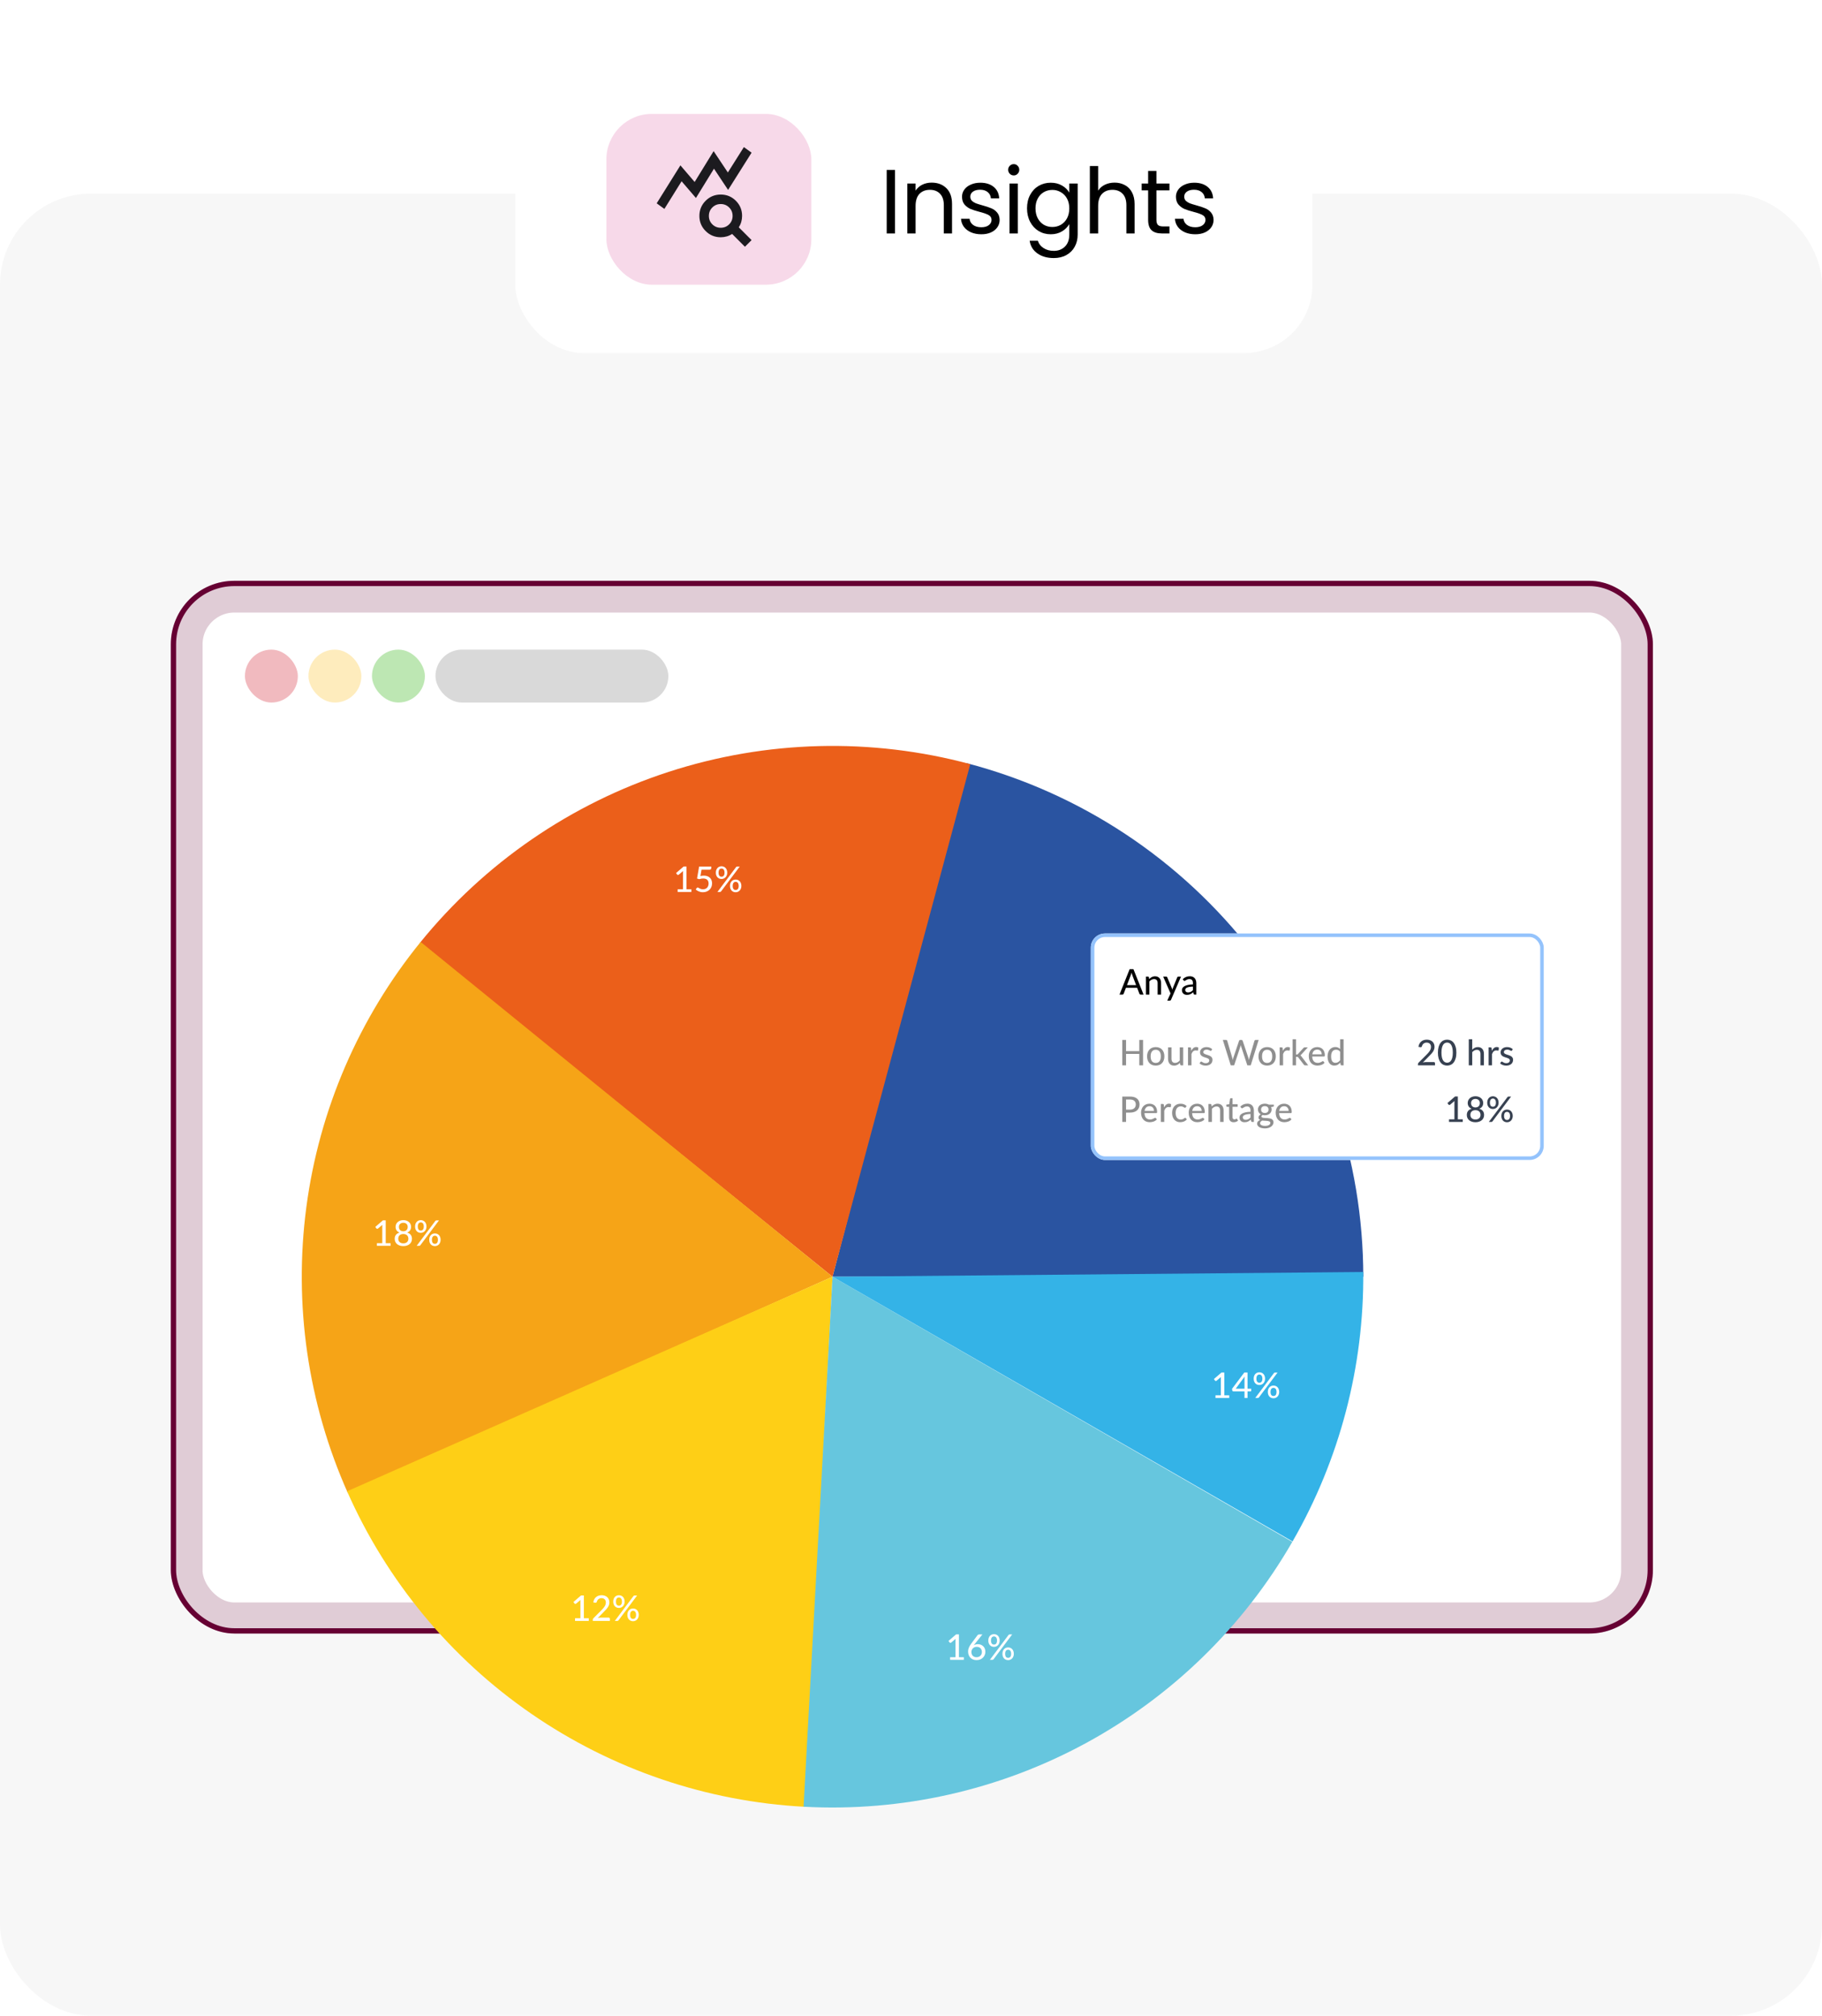 <svg width="320" height="354" viewBox="0 0 320 354" fill="none" xmlns="http://www.w3.org/2000/svg">
<rect y="34" width="320" height="320" rx="16" fill="#F7F7F7"/>
<g filter="url(#filter0_dd_921_1889)">
<rect x="90.5" y="4" width="140" height="54" rx="12" fill="white"/>
<rect x="106.5" y="16" width="36" height="30" rx="8" fill="#DB4391" fill-opacity="0.2"/>
<mask id="mask0_921_1889" style="mask-type:alpha" maskUnits="userSpaceOnUse" x="114" y="21" width="21" height="20">
<rect x="114.5" y="21" width="20" height="20" fill="#D9D9D9"/>
</mask>
<g mask="url(#mask0_921_1889)">
<path d="M116.688 32.688L115.334 31.709L119.501 25.042L122.001 27.959L125.334 22.542L127.834 26.292L130.646 21.834L132.001 22.813L127.876 29.354L125.396 25.625L122.23 30.771L119.709 27.834L116.688 32.688ZM126.584 36C127.167 36 127.66 35.799 128.063 35.396C128.466 34.993 128.667 34.5 128.667 33.917C128.667 33.334 128.466 32.84 128.063 32.438C127.66 32.035 127.167 31.834 126.584 31.834C126.001 31.834 125.508 32.035 125.105 32.438C124.702 32.84 124.501 33.334 124.501 33.917C124.501 34.5 124.702 34.993 125.105 35.396C125.508 35.799 126.001 36 126.584 36ZM130.834 39.334L128.584 37.084C128.292 37.278 127.976 37.424 127.636 37.521C127.296 37.618 126.945 37.667 126.584 37.667C125.542 37.667 124.657 37.302 123.928 36.573C123.199 35.844 122.834 34.959 122.834 33.917C122.834 32.875 123.199 31.99 123.928 31.261C124.657 30.531 125.542 30.167 126.584 30.167C127.626 30.167 128.511 30.531 129.24 31.261C129.969 31.99 130.334 32.875 130.334 33.917C130.334 34.278 130.285 34.629 130.188 34.969C130.091 35.309 129.945 35.625 129.751 35.917L132.001 38.167L130.834 39.334Z" fill="#1C1B1F"/>
</g>
<path d="M157.188 25.848V37H155.732V25.848H157.188ZM163.622 28.072C164.688 28.072 165.552 28.397 166.214 29.048C166.875 29.688 167.206 30.616 167.206 31.832V37H165.766V32.04C165.766 31.165 165.547 30.499 165.11 30.04C164.672 29.571 164.075 29.336 163.318 29.336C162.55 29.336 161.936 29.576 161.478 30.056C161.03 30.536 160.806 31.235 160.806 32.152V37H159.35V28.232H160.806V29.48C161.094 29.032 161.483 28.685 161.974 28.44C162.475 28.195 163.024 28.072 163.622 28.072ZM172.368 37.144C171.696 37.144 171.093 37.032 170.56 36.808C170.027 36.573 169.605 36.253 169.296 35.848C168.987 35.432 168.816 34.957 168.784 34.424H170.288C170.331 34.861 170.533 35.219 170.896 35.496C171.269 35.773 171.755 35.912 172.352 35.912C172.907 35.912 173.344 35.789 173.664 35.544C173.984 35.299 174.144 34.989 174.144 34.616C174.144 34.232 173.973 33.949 173.632 33.768C173.291 33.576 172.763 33.389 172.048 33.208C171.397 33.037 170.864 32.867 170.448 32.696C170.043 32.515 169.691 32.253 169.392 31.912C169.104 31.56 168.96 31.101 168.96 30.536C168.96 30.088 169.093 29.677 169.36 29.304C169.627 28.931 170.005 28.637 170.496 28.424C170.987 28.2 171.547 28.088 172.176 28.088C173.147 28.088 173.931 28.333 174.528 28.824C175.125 29.315 175.445 29.987 175.488 30.84H174.032C174 30.381 173.813 30.013 173.472 29.736C173.141 29.459 172.693 29.32 172.128 29.32C171.605 29.32 171.189 29.432 170.88 29.656C170.571 29.88 170.416 30.173 170.416 30.536C170.416 30.824 170.507 31.064 170.688 31.256C170.88 31.437 171.115 31.587 171.392 31.704C171.68 31.811 172.075 31.933 172.576 32.072C173.205 32.243 173.717 32.413 174.112 32.584C174.507 32.744 174.843 32.989 175.12 33.32C175.408 33.651 175.557 34.083 175.568 34.616C175.568 35.096 175.435 35.528 175.168 35.912C174.901 36.296 174.523 36.6 174.032 36.824C173.552 37.037 172.997 37.144 172.368 37.144ZM178.055 26.808C177.778 26.808 177.543 26.712 177.351 26.52C177.159 26.328 177.063 26.093 177.063 25.816C177.063 25.539 177.159 25.304 177.351 25.112C177.543 24.92 177.778 24.824 178.055 24.824C178.322 24.824 178.546 24.92 178.727 25.112C178.919 25.304 179.015 25.539 179.015 25.816C179.015 26.093 178.919 26.328 178.727 26.52C178.546 26.712 178.322 26.808 178.055 26.808ZM178.759 28.232V37H177.303V28.232H178.759ZM184.537 28.088C185.294 28.088 185.955 28.253 186.521 28.584C187.097 28.915 187.523 29.331 187.801 29.832V28.232H189.273V37.192C189.273 37.992 189.102 38.701 188.761 39.32C188.419 39.949 187.929 40.44 187.289 40.792C186.659 41.144 185.923 41.32 185.081 41.32C183.929 41.32 182.969 41.048 182.201 40.504C181.433 39.96 180.979 39.219 180.841 38.28H182.281C182.441 38.813 182.771 39.24 183.273 39.56C183.774 39.891 184.377 40.056 185.081 40.056C185.881 40.056 186.531 39.805 187.033 39.304C187.545 38.803 187.801 38.099 187.801 37.192V35.352C187.513 35.864 187.086 36.291 186.521 36.632C185.955 36.973 185.294 37.144 184.537 37.144C183.758 37.144 183.049 36.952 182.409 36.568C181.779 36.184 181.283 35.645 180.921 34.952C180.558 34.259 180.377 33.469 180.377 32.584C180.377 31.688 180.558 30.904 180.921 30.232C181.283 29.549 181.779 29.021 182.409 28.648C183.049 28.275 183.758 28.088 184.537 28.088ZM187.801 32.6C187.801 31.939 187.667 31.363 187.401 30.872C187.134 30.381 186.771 30.008 186.313 29.752C185.865 29.485 185.369 29.352 184.825 29.352C184.281 29.352 183.785 29.48 183.337 29.736C182.889 29.992 182.531 30.365 182.265 30.856C181.998 31.347 181.865 31.923 181.865 32.584C181.865 33.256 181.998 33.843 182.265 34.344C182.531 34.835 182.889 35.213 183.337 35.48C183.785 35.736 184.281 35.864 184.825 35.864C185.369 35.864 185.865 35.736 186.313 35.48C186.771 35.213 187.134 34.835 187.401 34.344C187.667 33.843 187.801 33.261 187.801 32.6ZM195.765 28.072C196.427 28.072 197.024 28.216 197.557 28.504C198.091 28.781 198.507 29.203 198.805 29.768C199.115 30.333 199.269 31.021 199.269 31.832V37H197.829V32.04C197.829 31.165 197.611 30.499 197.173 30.04C196.736 29.571 196.139 29.336 195.381 29.336C194.613 29.336 194 29.576 193.541 30.056C193.093 30.536 192.869 31.235 192.869 32.152V37H191.413V25.16H192.869V29.48C193.157 29.032 193.552 28.685 194.053 28.44C194.565 28.195 195.136 28.072 195.765 28.072ZM203.104 29.432V34.6C203.104 35.027 203.194 35.331 203.376 35.512C203.557 35.683 203.872 35.768 204.32 35.768H205.392V37H204.08C203.269 37 202.661 36.813 202.256 36.44C201.85 36.067 201.648 35.453 201.648 34.6V29.432H200.512V28.232H201.648V26.024H203.104V28.232H205.392V29.432H203.104ZM209.94 37.144C209.268 37.144 208.665 37.032 208.132 36.808C207.598 36.573 207.177 36.253 206.868 35.848C206.558 35.432 206.388 34.957 206.356 34.424H207.86C207.902 34.861 208.105 35.219 208.468 35.496C208.841 35.773 209.326 35.912 209.924 35.912C210.478 35.912 210.916 35.789 211.236 35.544C211.556 35.299 211.716 34.989 211.716 34.616C211.716 34.232 211.545 33.949 211.204 33.768C210.862 33.576 210.334 33.389 209.62 33.208C208.969 33.037 208.436 32.867 208.02 32.696C207.614 32.515 207.262 32.253 206.964 31.912C206.676 31.56 206.532 31.101 206.532 30.536C206.532 30.088 206.665 29.677 206.932 29.304C207.198 28.931 207.577 28.637 208.068 28.424C208.558 28.2 209.118 28.088 209.748 28.088C210.718 28.088 211.502 28.333 212.1 28.824C212.697 29.315 213.017 29.987 213.06 30.84H211.604C211.572 30.381 211.385 30.013 211.044 29.736C210.713 29.459 210.265 29.32 209.7 29.32C209.177 29.32 208.761 29.432 208.452 29.656C208.142 29.88 207.988 30.173 207.988 30.536C207.988 30.824 208.078 31.064 208.26 31.256C208.452 31.437 208.686 31.587 208.964 31.704C209.252 31.811 209.646 31.933 210.148 32.072C210.777 32.243 211.289 32.413 211.684 32.584C212.078 32.744 212.414 32.989 212.692 33.32C212.98 33.651 213.129 34.083 213.14 34.616C213.14 35.096 213.006 35.528 212.74 35.912C212.473 36.296 212.094 36.6 211.604 36.824C211.124 37.037 210.569 37.144 209.94 37.144Z" fill="black"/>
</g>
<g clip-path="url(#clip0_921_1889)">
<rect x="30" y="102" width="260.302" height="184.878" rx="11.152" fill="white"/>
<rect x="32.789" y="104.789" width="254.724" height="179.422" rx="8.367" stroke="#660033" stroke-opacity="0.2" stroke-width="5.578"/>
<rect x="43.016" y="114.085" width="9.296" height="9.296" rx="4.648" fill="#D11A2A" fill-opacity="0.3"/>
<rect x="54.172" y="114.085" width="9.296" height="9.296" rx="4.648" fill="#FBBF24" fill-opacity="0.3"/>
<rect x="65.328" y="114.085" width="9.296" height="9.296" rx="4.648" fill="#23AD00" fill-opacity="0.3"/>
<rect x="76.482" y="114.085" width="40.904" height="9.296" rx="4.648" fill="#D9D9D9"/>
</g>
<rect x="30.465" y="102.465" width="259.372" height="183.949" rx="10.687" stroke="#660033" stroke-width="0.929"/>
<path d="M239.434 224.217C239.434 203.593 232.594 183.552 219.987 167.231C207.38 150.911 189.716 139.231 169.761 134.022L146.217 224.217H239.434Z" fill="#2A54A1"/>
<path d="M170.412 134.195C152.994 129.513 134.591 129.985 117.436 135.554C100.28 141.123 85.109 151.55 73.761 165.57L146.217 224.217L170.412 134.195Z" fill="#EB5F1A"/>
<path d="M73.878 165.425C63.008 178.8 56.059 194.927 53.802 212.013C51.546 229.1 54.071 246.478 61.097 262.216L146.217 224.217L73.878 165.425Z" fill="#F6A417"/>
<path d="M60.957 261.901C67.924 277.665 79.126 291.188 93.316 300.969C107.507 310.75 124.132 316.405 141.343 317.306L146.217 224.217L60.957 261.901Z" fill="#FECF16"/>
<path d="M141.131 317.295C158.34 318.235 175.473 314.386 190.627 306.175C205.78 297.964 218.36 285.712 226.97 270.782L146.217 224.217L141.131 317.295Z" fill="#66C6DE"/>
<path d="M227.014 270.705C235.292 256.318 239.578 239.983 239.43 223.385L146.217 224.217L227.014 270.705Z" fill="#34B3E7"/>
<path d="M121.428 156.181V156.644H119.016V156.181H119.961V153.257C119.961 153.163 119.964 153.067 119.97 152.968L119.212 153.611C119.183 153.634 119.154 153.648 119.125 153.654C119.096 153.661 119.068 153.662 119.041 153.658C119.016 153.653 118.994 153.645 118.973 153.633C118.954 153.618 118.939 153.604 118.926 153.589L118.737 153.325L120.073 152.172H120.567V156.181H121.428ZM123.016 153.847C123.244 153.799 123.45 153.776 123.634 153.776C123.866 153.776 124.071 153.811 124.249 153.881C124.428 153.95 124.577 154.045 124.697 154.167C124.819 154.287 124.91 154.43 124.97 154.596C125.032 154.76 125.063 154.938 125.063 155.13C125.063 155.366 125.022 155.581 124.939 155.774C124.856 155.966 124.742 156.131 124.597 156.268C124.452 156.404 124.28 156.51 124.082 156.585C123.885 156.657 123.672 156.693 123.445 156.693C123.31 156.693 123.182 156.68 123.059 156.653C122.939 156.626 122.826 156.591 122.721 156.547C122.615 156.502 122.517 156.45 122.425 156.392C122.336 156.334 122.257 156.273 122.186 156.209L122.373 155.948C122.412 155.89 122.465 155.861 122.531 155.861C122.575 155.861 122.622 155.877 122.674 155.91C122.728 155.941 122.791 155.977 122.864 156.016C122.936 156.055 123.022 156.092 123.121 156.125C123.221 156.156 123.339 156.171 123.476 156.171C123.627 156.171 123.763 156.147 123.883 156.1C124.005 156.05 124.107 155.981 124.19 155.892C124.275 155.803 124.339 155.696 124.383 155.572C124.429 155.447 124.451 155.31 124.451 155.158C124.451 155.024 124.432 154.902 124.392 154.795C124.353 154.687 124.294 154.595 124.215 154.518C124.136 154.442 124.038 154.384 123.92 154.344C123.802 154.303 123.664 154.282 123.507 154.282C123.287 154.282 123.053 154.321 122.805 154.4L122.422 154.288L122.786 152.182H124.924V152.446C124.924 152.533 124.896 152.604 124.84 152.66C124.786 152.714 124.695 152.741 124.566 152.741H123.208L123.016 153.847ZM127.724 153.26C127.724 153.434 127.696 153.589 127.64 153.726C127.586 153.863 127.513 153.979 127.422 154.074C127.331 154.167 127.225 154.24 127.102 154.291C126.982 154.341 126.856 154.366 126.723 154.366C126.58 154.366 126.448 154.341 126.325 154.291C126.205 154.24 126.101 154.167 126.012 154.074C125.923 153.979 125.852 153.863 125.8 153.726C125.751 153.589 125.726 153.434 125.726 153.26C125.726 153.082 125.751 152.923 125.8 152.784C125.852 152.646 125.923 152.529 126.012 152.433C126.101 152.336 126.205 152.262 126.325 152.213C126.448 152.161 126.58 152.135 126.723 152.135C126.866 152.135 126.998 152.161 127.118 152.213C127.24 152.262 127.346 152.336 127.435 152.433C127.526 152.529 127.596 152.646 127.646 152.784C127.698 152.923 127.724 153.082 127.724 153.26ZM127.251 153.26C127.251 153.127 127.237 153.015 127.208 152.924C127.181 152.831 127.144 152.756 127.096 152.7C127.048 152.642 126.993 152.601 126.928 152.576C126.864 152.549 126.796 152.536 126.723 152.536C126.651 152.536 126.582 152.549 126.518 152.576C126.454 152.601 126.398 152.642 126.35 152.7C126.305 152.756 126.269 152.831 126.242 152.924C126.215 153.015 126.201 153.127 126.201 153.26C126.201 153.388 126.215 153.498 126.242 153.589C126.269 153.678 126.305 153.751 126.35 153.807C126.398 153.863 126.454 153.903 126.518 153.928C126.582 153.953 126.651 153.965 126.723 153.965C126.796 153.965 126.864 153.953 126.928 153.928C126.993 153.903 127.048 153.863 127.096 153.807C127.144 153.751 127.181 153.678 127.208 153.589C127.237 153.498 127.251 153.388 127.251 153.26ZM129.277 152.281C129.3 152.254 129.326 152.231 129.355 152.213C129.386 152.192 129.429 152.182 129.482 152.182H129.921L126.646 156.547C126.623 156.576 126.596 156.6 126.565 156.619C126.534 156.635 126.496 156.644 126.453 156.644H126.002L129.277 152.281ZM130.206 155.59C130.206 155.764 130.178 155.92 130.123 156.056C130.069 156.193 129.996 156.309 129.905 156.404C129.814 156.498 129.707 156.57 129.585 156.622C129.465 156.672 129.338 156.696 129.206 156.696C129.063 156.696 128.93 156.672 128.808 156.622C128.688 156.57 128.583 156.498 128.494 156.404C128.405 156.309 128.335 156.193 128.283 156.056C128.233 155.92 128.208 155.764 128.208 155.59C128.208 155.412 128.233 155.254 128.283 155.115C128.335 154.976 128.405 154.859 128.494 154.764C128.583 154.666 128.688 154.593 128.808 154.543C128.93 154.493 129.063 154.468 129.206 154.468C129.349 154.468 129.48 154.493 129.601 154.543C129.723 154.593 129.828 154.666 129.917 154.764C130.009 154.859 130.079 154.976 130.129 155.115C130.181 155.254 130.206 155.412 130.206 155.59ZM129.734 155.59C129.734 155.458 129.72 155.346 129.691 155.255C129.664 155.163 129.626 155.09 129.579 155.034C129.531 154.976 129.475 154.935 129.411 154.91C129.347 154.883 129.278 154.869 129.206 154.869C129.131 154.869 129.062 154.883 128.998 154.91C128.936 154.935 128.881 154.976 128.833 155.034C128.787 155.09 128.751 155.163 128.724 155.255C128.697 155.346 128.684 155.458 128.684 155.59C128.684 155.721 128.697 155.83 128.724 155.92C128.751 156.009 128.787 156.081 128.833 156.137C128.881 156.193 128.936 156.233 128.998 156.258C129.062 156.283 129.131 156.296 129.206 156.296C129.278 156.296 129.347 156.283 129.411 156.258C129.475 156.233 129.531 156.193 129.579 156.137C129.626 156.081 129.664 156.009 129.691 155.92C129.72 155.83 129.734 155.721 129.734 155.59Z" fill="white"/>
<path d="M199.109 182.902V183.365H196.698V182.902H197.643V179.978C197.643 179.885 197.646 179.789 197.652 179.689L196.894 180.333C196.865 180.355 196.836 180.37 196.807 180.376C196.778 180.382 196.75 180.383 196.723 180.379C196.698 180.375 196.675 180.367 196.654 180.354C196.636 180.34 196.62 180.325 196.608 180.311L196.418 180.047L197.754 178.894H198.248V182.902H199.109ZM201.341 182.933C201.482 182.933 201.607 182.914 201.717 182.874C201.826 182.835 201.92 182.78 201.996 182.71C202.073 182.637 202.131 182.551 202.17 182.452C202.21 182.352 202.229 182.244 202.229 182.125C202.229 181.98 202.205 181.856 202.158 181.753C202.11 181.647 202.046 181.561 201.965 181.495C201.884 181.426 201.79 181.377 201.682 181.346C201.575 181.312 201.461 181.296 201.341 181.296C201.218 181.296 201.103 181.312 200.996 181.346C200.888 181.377 200.794 181.426 200.713 181.495C200.632 181.561 200.568 181.647 200.52 181.753C200.475 181.856 200.452 181.98 200.452 182.125C200.452 182.244 200.472 182.352 200.511 182.452C200.55 182.551 200.608 182.637 200.685 182.71C200.762 182.78 200.855 182.835 200.965 182.874C201.074 182.914 201.2 182.933 201.341 182.933ZM201.341 179.32C201.212 179.32 201.099 179.339 201.002 179.379C200.907 179.416 200.827 179.468 200.763 179.534C200.698 179.6 200.65 179.677 200.617 179.764C200.586 179.851 200.57 179.944 200.57 180.044C200.57 180.141 200.584 180.236 200.61 180.329C200.639 180.421 200.684 180.502 200.744 180.575C200.806 180.645 200.886 180.702 200.983 180.746C201.081 180.789 201.2 180.811 201.341 180.811C201.479 180.811 201.598 180.789 201.695 180.746C201.794 180.702 201.874 180.645 201.934 180.575C201.996 180.502 202.041 180.421 202.068 180.329C202.097 180.236 202.111 180.141 202.111 180.044C202.111 179.944 202.095 179.851 202.062 179.764C202.03 179.677 201.983 179.6 201.919 179.534C201.854 179.468 201.774 179.416 201.676 179.379C201.581 179.339 201.469 179.32 201.341 179.32ZM202.009 181.038C202.286 181.121 202.497 181.254 202.639 181.439C202.784 181.623 202.857 181.856 202.857 182.138C202.857 182.333 202.82 182.509 202.745 182.666C202.673 182.824 202.569 182.958 202.434 183.07C202.302 183.18 202.142 183.265 201.956 183.325C201.769 183.385 201.564 183.415 201.341 183.415C201.117 183.415 200.912 183.385 200.725 183.325C200.539 183.265 200.378 183.18 200.244 183.07C200.111 182.958 200.008 182.824 199.933 182.666C199.861 182.509 199.824 182.333 199.824 182.138C199.824 181.856 199.896 181.623 200.039 181.439C200.184 181.254 200.395 181.121 200.673 181.038C200.443 180.951 200.27 180.821 200.154 180.65C200.038 180.476 199.98 180.269 199.98 180.031C199.98 179.865 200.012 179.711 200.076 179.568C200.142 179.423 200.234 179.298 200.353 179.192C200.473 179.087 200.617 179.004 200.784 178.944C200.952 178.884 201.138 178.854 201.341 178.854C201.544 178.854 201.729 178.884 201.897 178.944C202.065 179.004 202.208 179.087 202.326 179.192C202.446 179.298 202.538 179.423 202.602 179.568C202.668 179.711 202.702 179.865 202.702 180.031C202.702 180.269 202.644 180.476 202.528 180.65C202.412 180.821 202.239 180.951 202.009 181.038ZM205.405 179.981C205.405 180.155 205.377 180.311 205.321 180.448C205.268 180.584 205.195 180.7 205.104 180.796C205.013 180.889 204.906 180.961 204.784 181.013C204.664 181.063 204.537 181.088 204.405 181.088C204.262 181.088 204.129 181.063 204.007 181.013C203.887 180.961 203.782 180.889 203.693 180.796C203.604 180.7 203.534 180.584 203.482 180.448C203.432 180.311 203.407 180.155 203.407 179.981C203.407 179.803 203.432 179.645 203.482 179.506C203.534 179.367 203.604 179.25 203.693 179.155C203.782 179.058 203.887 178.984 204.007 178.934C204.129 178.883 204.262 178.857 204.405 178.857C204.548 178.857 204.679 178.883 204.799 178.934C204.922 178.984 205.027 179.058 205.116 179.155C205.208 179.25 205.278 179.367 205.328 179.506C205.379 179.645 205.405 179.803 205.405 179.981ZM204.933 179.981C204.933 179.849 204.919 179.737 204.89 179.646C204.863 179.553 204.825 179.478 204.778 179.422C204.73 179.364 204.674 179.323 204.61 179.298C204.546 179.271 204.477 179.257 204.405 179.257C204.332 179.257 204.264 179.271 204.2 179.298C204.136 179.323 204.08 179.364 204.032 179.422C203.986 179.478 203.95 179.553 203.923 179.646C203.896 179.737 203.883 179.849 203.883 179.981C203.883 180.11 203.896 180.22 203.923 180.311C203.95 180.4 203.986 180.472 204.032 180.528C204.08 180.584 204.136 180.625 204.2 180.65C204.264 180.674 204.332 180.687 204.405 180.687C204.477 180.687 204.546 180.674 204.61 180.65C204.674 180.625 204.73 180.584 204.778 180.528C204.825 180.472 204.863 180.4 204.89 180.311C204.919 180.22 204.933 180.11 204.933 179.981ZM206.959 179.003C206.982 178.976 207.008 178.953 207.037 178.934C207.068 178.914 207.11 178.903 207.164 178.903H207.602L204.327 183.269C204.304 183.298 204.277 183.322 204.246 183.34C204.215 183.357 204.178 183.365 204.135 183.365H203.684L206.959 179.003ZM207.888 182.312C207.888 182.486 207.86 182.641 207.804 182.778C207.75 182.915 207.678 183.031 207.587 183.126C207.496 183.219 207.389 183.292 207.267 183.343C207.146 183.393 207.02 183.418 206.888 183.418C206.745 183.418 206.612 183.393 206.49 183.343C206.37 183.292 206.265 183.219 206.176 183.126C206.087 183.031 206.016 182.915 205.965 182.778C205.915 182.641 205.89 182.486 205.89 182.312C205.89 182.134 205.915 181.975 205.965 181.836C206.016 181.698 206.087 181.581 206.176 181.485C206.265 181.388 206.37 181.314 206.49 181.265C206.612 181.215 206.745 181.19 206.888 181.19C207.03 181.19 207.162 181.215 207.282 181.265C207.404 181.314 207.51 181.388 207.599 181.485C207.69 181.581 207.761 181.698 207.81 181.836C207.862 181.975 207.888 182.134 207.888 182.312ZM207.416 182.312C207.416 182.179 207.401 182.067 207.372 181.976C207.345 181.885 207.308 181.812 207.26 181.756C207.213 181.698 207.157 181.656 207.093 181.631C207.028 181.604 206.96 181.591 206.888 181.591C206.813 181.591 206.744 181.604 206.679 181.631C206.617 181.656 206.562 181.698 206.515 181.756C206.469 181.812 206.433 181.885 206.406 181.976C206.379 182.067 206.366 182.179 206.366 182.312C206.366 182.442 206.379 182.552 206.406 182.641C206.433 182.73 206.469 182.803 206.515 182.859C206.562 182.915 206.617 182.955 206.679 182.98C206.744 183.005 206.813 183.017 206.888 183.017C206.96 183.017 207.028 183.005 207.093 182.98C207.157 182.955 207.213 182.915 207.26 182.859C207.308 182.803 207.345 182.73 207.372 182.641C207.401 182.552 207.416 182.442 207.416 182.312Z" fill="white"/>
<path d="M215.888 245.047V245.51H213.477V245.047H214.422V242.123C214.422 242.03 214.425 241.933 214.431 241.834L213.673 242.477C213.644 242.5 213.615 242.514 213.586 242.521C213.557 242.527 213.529 242.528 213.502 242.524C213.477 242.52 213.454 242.511 213.434 242.499C213.415 242.484 213.4 242.47 213.387 242.455L213.198 242.191L214.534 241.038H215.028V245.047H215.888ZM218.574 243.882V242.142C218.574 242.081 218.575 242.018 218.577 241.952C218.581 241.884 218.588 241.813 218.598 241.741L217.036 243.882H218.574ZM219.751 243.882V244.233C219.751 244.268 219.74 244.298 219.717 244.323C219.694 244.348 219.662 244.36 219.621 244.36H219.105V245.51H218.574V244.36H216.616C216.57 244.36 216.532 244.348 216.501 244.323C216.47 244.296 216.449 244.263 216.439 244.223L216.377 243.913L218.533 241.045H219.105V243.882H219.751ZM222.185 242.126C222.185 242.3 222.157 242.455 222.101 242.592C222.047 242.729 221.974 242.845 221.883 242.94C221.792 243.033 221.685 243.106 221.563 243.158C221.443 243.207 221.317 243.232 221.184 243.232C221.041 243.232 220.909 243.207 220.786 243.158C220.666 243.106 220.562 243.033 220.473 242.94C220.384 242.845 220.313 242.729 220.261 242.592C220.212 242.455 220.187 242.3 220.187 242.126C220.187 241.948 220.212 241.789 220.261 241.651C220.313 241.512 220.384 241.395 220.473 241.299C220.562 241.202 220.666 241.129 220.786 241.079C220.909 241.027 221.041 241.001 221.184 241.001C221.327 241.001 221.459 241.027 221.579 241.079C221.701 241.129 221.807 241.202 221.896 241.299C221.987 241.395 222.057 241.512 222.107 241.651C222.159 241.789 222.185 241.948 222.185 242.126ZM221.712 242.126C221.712 241.993 221.698 241.882 221.669 241.79C221.642 241.697 221.605 241.623 221.557 241.567C221.509 241.509 221.453 241.467 221.389 241.442C221.325 241.415 221.257 241.402 221.184 241.402C221.112 241.402 221.043 241.415 220.979 241.442C220.915 241.467 220.859 241.509 220.811 241.567C220.766 241.623 220.729 241.697 220.703 241.79C220.676 241.882 220.662 241.993 220.662 242.126C220.662 242.254 220.676 242.364 220.703 242.455C220.729 242.544 220.766 242.617 220.811 242.673C220.859 242.729 220.915 242.769 220.979 242.794C221.043 242.819 221.112 242.831 221.184 242.831C221.257 242.831 221.325 242.819 221.389 242.794C221.453 242.769 221.509 242.729 221.557 242.673C221.605 242.617 221.642 242.544 221.669 242.455C221.698 242.364 221.712 242.254 221.712 242.126ZM223.738 241.147C223.761 241.12 223.787 241.098 223.816 241.079C223.847 241.058 223.89 241.048 223.943 241.048H224.381L221.106 245.413C221.084 245.442 221.057 245.466 221.026 245.485C220.995 245.501 220.957 245.51 220.914 245.51H220.463L223.738 241.147ZM224.667 244.456C224.667 244.63 224.639 244.786 224.583 244.922C224.53 245.059 224.457 245.175 224.366 245.271C224.275 245.364 224.168 245.436 224.046 245.488C223.926 245.538 223.799 245.563 223.667 245.563C223.524 245.563 223.391 245.538 223.269 245.488C223.149 245.436 223.044 245.364 222.955 245.271C222.866 245.175 222.796 245.059 222.744 244.922C222.694 244.786 222.669 244.63 222.669 244.456C222.669 244.278 222.694 244.12 222.744 243.981C222.796 243.842 222.866 243.725 222.955 243.63C223.044 243.533 223.149 243.459 223.269 243.409C223.391 243.36 223.524 243.335 223.667 243.335C223.81 243.335 223.941 243.36 224.061 243.409C224.184 243.459 224.289 243.533 224.378 243.63C224.47 243.725 224.54 243.842 224.59 243.981C224.641 244.12 224.667 244.278 224.667 244.456ZM224.195 244.456C224.195 244.324 224.181 244.212 224.152 244.121C224.125 244.03 224.087 243.956 224.04 243.9C223.992 243.842 223.936 243.801 223.872 243.776C223.808 243.749 223.739 243.736 223.667 243.736C223.592 243.736 223.523 243.749 223.459 243.776C223.397 243.801 223.342 243.842 223.294 243.9C223.248 243.956 223.212 244.03 223.185 244.121C223.158 244.212 223.145 244.324 223.145 244.456C223.145 244.587 223.158 244.697 223.185 244.786C223.212 244.875 223.248 244.947 223.294 245.003C223.342 245.059 223.397 245.1 223.459 245.124C223.523 245.149 223.592 245.162 223.667 245.162C223.739 245.162 223.808 245.149 223.872 245.124C223.936 245.1 223.992 245.059 224.04 245.003C224.087 244.947 224.125 244.875 224.152 244.786C224.181 244.697 224.195 244.587 224.195 244.456Z" fill="white"/>
<path d="M169.279 291.034V291.497H166.868V291.034H167.812V288.11C167.812 288.017 167.816 287.921 167.822 287.821L167.064 288.464C167.035 288.487 167.006 288.502 166.977 288.508C166.948 288.514 166.92 288.515 166.893 288.511C166.868 288.507 166.845 288.499 166.824 288.486C166.806 288.472 166.79 288.457 166.778 288.443L166.588 288.179L167.924 287.026H168.418V291.034H169.279ZM171.504 291.04C171.647 291.04 171.777 291.018 171.893 290.972C172.009 290.924 172.108 290.86 172.191 290.779C172.274 290.699 172.338 290.602 172.384 290.49C172.429 290.378 172.452 290.257 172.452 290.127C172.452 289.984 172.429 289.856 172.384 289.745C172.34 289.631 172.278 289.534 172.197 289.456C172.119 289.377 172.023 289.317 171.911 289.275C171.8 289.234 171.675 289.213 171.539 289.213C171.396 289.213 171.267 289.238 171.153 289.288C171.039 289.335 170.942 289.401 170.861 289.484C170.78 289.564 170.718 289.66 170.675 289.769C170.631 289.879 170.609 289.994 170.609 290.114C170.609 290.251 170.629 290.376 170.669 290.49C170.708 290.604 170.766 290.702 170.843 290.782C170.919 290.863 171.012 290.926 171.122 290.972C171.234 291.018 171.361 291.04 171.504 291.04ZM171.218 288.694C171.183 288.74 171.148 288.784 171.113 288.828C171.08 288.869 171.048 288.911 171.017 288.952C171.116 288.888 171.226 288.838 171.346 288.803C171.468 288.768 171.6 288.75 171.741 288.75C171.917 288.75 172.084 288.779 172.244 288.837C172.403 288.895 172.543 288.98 172.663 289.092C172.786 289.204 172.882 289.343 172.952 289.508C173.023 289.674 173.058 289.865 173.058 290.08C173.058 290.285 173.021 290.478 172.946 290.658C172.872 290.836 172.766 290.992 172.629 291.124C172.495 291.255 172.333 291.358 172.144 291.435C171.956 291.509 171.747 291.547 171.517 291.547C171.289 291.547 171.083 291.511 170.898 291.438C170.716 291.366 170.56 291.263 170.429 291.13C170.301 290.996 170.201 290.834 170.131 290.646C170.061 290.455 170.025 290.244 170.025 290.012C170.025 289.813 170.068 289.604 170.153 289.384C170.24 289.163 170.376 288.926 170.563 288.676L171.678 287.181C171.709 287.14 171.753 287.106 171.809 287.079C171.865 287.05 171.929 287.035 172.002 287.035H172.542L171.218 288.694ZM175.575 288.113C175.575 288.287 175.547 288.443 175.491 288.579C175.438 288.716 175.365 288.832 175.274 288.927C175.183 289.021 175.076 289.093 174.954 289.145C174.834 289.195 174.707 289.219 174.575 289.219C174.432 289.219 174.299 289.195 174.177 289.145C174.057 289.093 173.952 289.021 173.863 288.927C173.774 288.832 173.704 288.716 173.652 288.579C173.602 288.443 173.577 288.287 173.577 288.113C173.577 287.935 173.602 287.777 173.652 287.638C173.704 287.499 173.774 287.382 173.863 287.287C173.952 287.189 174.057 287.116 174.177 287.066C174.299 287.014 174.432 286.988 174.575 286.988C174.718 286.988 174.849 287.014 174.969 287.066C175.092 287.116 175.197 287.189 175.286 287.287C175.377 287.382 175.448 287.499 175.498 287.638C175.549 287.777 175.575 287.935 175.575 288.113ZM175.103 288.113C175.103 287.981 175.089 287.869 175.06 287.778C175.033 287.685 174.995 287.61 174.948 287.554C174.9 287.496 174.844 287.455 174.78 287.43C174.716 287.403 174.647 287.389 174.575 287.389C174.502 287.389 174.434 287.403 174.37 287.43C174.305 287.455 174.25 287.496 174.202 287.554C174.156 287.61 174.12 287.685 174.093 287.778C174.066 287.869 174.053 287.981 174.053 288.113C174.053 288.242 174.066 288.352 174.093 288.443C174.12 288.532 174.156 288.604 174.202 288.66C174.25 288.716 174.305 288.756 174.37 288.781C174.434 288.806 174.502 288.819 174.575 288.819C174.647 288.819 174.716 288.806 174.78 288.781C174.844 288.756 174.9 288.716 174.948 288.66C174.995 288.604 175.033 288.532 175.06 288.443C175.089 288.352 175.103 288.242 175.103 288.113ZM177.129 287.135C177.152 287.108 177.178 287.085 177.207 287.066C177.238 287.045 177.28 287.035 177.334 287.035H177.772L174.497 291.401C174.474 291.43 174.447 291.454 174.416 291.472C174.385 291.489 174.348 291.497 174.304 291.497H173.854L177.129 287.135ZM178.058 290.444C178.058 290.618 178.03 290.773 177.974 290.91C177.92 291.047 177.848 291.163 177.757 291.258C177.665 291.351 177.559 291.424 177.437 291.475C177.316 291.525 177.19 291.55 177.057 291.55C176.915 291.55 176.782 291.525 176.66 291.475C176.54 291.424 176.435 291.351 176.346 291.258C176.257 291.163 176.186 291.047 176.135 290.91C176.085 290.773 176.06 290.618 176.06 290.444C176.06 290.266 176.085 290.107 176.135 289.968C176.186 289.83 176.257 289.712 176.346 289.617C176.435 289.52 176.54 289.446 176.66 289.397C176.782 289.347 176.915 289.322 177.057 289.322C177.2 289.322 177.332 289.347 177.452 289.397C177.574 289.446 177.68 289.52 177.769 289.617C177.86 289.712 177.931 289.83 177.98 289.968C178.032 290.107 178.058 290.266 178.058 290.444ZM177.586 290.444C177.586 290.311 177.571 290.199 177.542 290.108C177.515 290.017 177.478 289.943 177.43 289.888C177.383 289.83 177.327 289.788 177.263 289.763C177.198 289.736 177.13 289.723 177.057 289.723C176.983 289.723 176.913 289.736 176.849 289.763C176.787 289.788 176.732 289.83 176.685 289.888C176.639 289.943 176.603 290.017 176.576 290.108C176.549 290.199 176.535 290.311 176.535 290.444C176.535 290.574 176.549 290.684 176.576 290.773C176.603 290.862 176.639 290.935 176.685 290.991C176.732 291.047 176.787 291.087 176.849 291.112C176.913 291.137 176.983 291.149 177.057 291.149C177.13 291.149 177.198 291.137 177.263 291.112C177.327 291.087 177.383 291.047 177.43 290.991C177.478 290.935 177.515 290.862 177.542 290.773C177.571 290.684 177.586 290.574 177.586 290.444Z" fill="white"/>
<path d="M103.406 284.198V284.661H100.995V284.198H101.939V281.274C101.939 281.181 101.943 281.085 101.949 280.985L101.191 281.628C101.162 281.651 101.133 281.666 101.104 281.672C101.075 281.678 101.047 281.679 101.02 281.675C100.995 281.671 100.972 281.663 100.951 281.65C100.933 281.636 100.917 281.621 100.905 281.607L100.715 281.343L102.051 280.19H102.545V284.198H103.406ZM106.899 284.086C106.965 284.086 107.017 284.106 107.054 284.145C107.092 284.183 107.11 284.232 107.11 284.294V284.661H104.115V284.453C104.115 284.412 104.123 284.368 104.14 284.322C104.156 284.275 104.184 284.232 104.224 284.195L105.634 282.781C105.752 282.663 105.859 282.549 105.954 282.439C106.05 282.33 106.131 282.221 106.197 282.113C106.263 282.003 106.314 281.892 106.349 281.778C106.386 281.664 106.405 281.544 106.405 281.417C106.405 281.293 106.385 281.184 106.346 281.091C106.307 280.996 106.253 280.917 106.184 280.855C106.116 280.793 106.035 280.746 105.942 280.715C105.849 280.684 105.748 280.668 105.641 280.668C105.533 280.668 105.433 280.684 105.342 280.715C105.253 280.746 105.174 280.79 105.103 280.845C105.033 280.901 104.974 280.968 104.926 281.044C104.878 281.121 104.844 281.204 104.823 281.293C104.794 281.372 104.757 281.424 104.712 281.451C104.668 281.478 104.604 281.485 104.519 281.47L104.202 281.414C104.231 281.207 104.288 281.025 104.373 280.867C104.458 280.71 104.564 280.578 104.693 280.473C104.821 280.365 104.968 280.284 105.134 280.23C105.302 280.176 105.482 280.149 105.675 280.149C105.87 280.149 106.049 280.178 106.212 280.236C106.378 280.292 106.521 280.374 106.641 280.482C106.761 280.59 106.856 280.721 106.924 280.877C106.992 281.03 107.026 281.204 107.026 281.399C107.026 281.564 107.002 281.719 106.952 281.862C106.904 282.002 106.838 282.137 106.753 282.265C106.67 282.394 106.573 282.519 106.461 282.641C106.351 282.762 106.234 282.884 106.11 283.008L104.979 284.164C105.066 284.141 105.153 284.123 105.24 284.108C105.329 284.094 105.413 284.086 105.491 284.086H106.899ZM109.702 281.277C109.702 281.451 109.674 281.607 109.618 281.743C109.565 281.88 109.492 281.996 109.401 282.091C109.31 282.185 109.203 282.257 109.081 282.309C108.961 282.359 108.834 282.384 108.702 282.384C108.559 282.384 108.426 282.359 108.304 282.309C108.184 282.257 108.079 282.185 107.99 282.091C107.901 281.996 107.831 281.88 107.779 281.743C107.729 281.607 107.704 281.451 107.704 281.277C107.704 281.099 107.729 280.941 107.779 280.802C107.831 280.663 107.901 280.546 107.99 280.451C108.079 280.353 108.184 280.28 108.304 280.23C108.426 280.178 108.559 280.153 108.702 280.153C108.845 280.153 108.976 280.178 109.096 280.23C109.219 280.28 109.324 280.353 109.413 280.451C109.504 280.546 109.575 280.663 109.625 280.802C109.676 280.941 109.702 281.099 109.702 281.277ZM109.23 281.277C109.23 281.145 109.215 281.033 109.186 280.942C109.16 280.849 109.122 280.774 109.075 280.718C109.027 280.66 108.971 280.619 108.907 280.594C108.843 280.567 108.774 280.553 108.702 280.553C108.629 280.553 108.561 280.567 108.497 280.594C108.432 280.619 108.377 280.66 108.329 280.718C108.283 280.774 108.247 280.849 108.22 280.942C108.193 281.033 108.18 281.145 108.18 281.277C108.18 281.406 108.193 281.516 108.22 281.607C108.247 281.696 108.283 281.768 108.329 281.824C108.377 281.88 108.432 281.921 108.497 281.945C108.561 281.97 108.629 281.983 108.702 281.983C108.774 281.983 108.843 281.97 108.907 281.945C108.971 281.921 109.027 281.88 109.075 281.824C109.122 281.768 109.16 281.696 109.186 281.607C109.215 281.516 109.23 281.406 109.23 281.277ZM111.256 280.299C111.279 280.272 111.305 280.249 111.334 280.23C111.365 280.21 111.407 280.199 111.461 280.199H111.899L108.624 284.565C108.601 284.594 108.574 284.618 108.543 284.636C108.512 284.653 108.475 284.661 108.431 284.661H107.981L111.256 280.299ZM112.185 283.608C112.185 283.782 112.157 283.937 112.101 284.074C112.047 284.211 111.975 284.327 111.884 284.422C111.792 284.515 111.686 284.588 111.563 284.639C111.443 284.689 111.317 284.714 111.184 284.714C111.041 284.714 110.909 284.689 110.787 284.639C110.667 284.588 110.562 284.515 110.473 284.422C110.384 284.327 110.313 284.211 110.262 284.074C110.212 283.937 110.187 283.782 110.187 283.608C110.187 283.43 110.212 283.271 110.262 283.132C110.313 282.994 110.384 282.877 110.473 282.781C110.562 282.684 110.667 282.61 110.787 282.561C110.909 282.511 111.041 282.486 111.184 282.486C111.327 282.486 111.459 282.511 111.579 282.561C111.701 282.61 111.807 282.684 111.896 282.781C111.987 282.877 112.058 282.994 112.107 283.132C112.159 283.271 112.185 283.43 112.185 283.608ZM111.713 283.608C111.713 283.475 111.698 283.363 111.669 283.272C111.642 283.181 111.605 283.108 111.557 283.052C111.51 282.994 111.454 282.952 111.389 282.927C111.325 282.9 111.257 282.887 111.184 282.887C111.11 282.887 111.04 282.9 110.976 282.927C110.914 282.952 110.859 282.994 110.812 283.052C110.766 283.108 110.73 283.181 110.703 283.272C110.676 283.363 110.662 283.475 110.662 283.608C110.662 283.738 110.676 283.848 110.703 283.937C110.73 284.026 110.766 284.099 110.812 284.155C110.859 284.211 110.914 284.251 110.976 284.276C111.04 284.301 111.11 284.313 111.184 284.313C111.257 284.313 111.325 284.301 111.389 284.276C111.454 284.251 111.51 284.211 111.557 284.155C111.605 284.099 111.642 284.026 111.669 283.937C111.698 283.848 111.713 283.738 111.713 283.608Z" fill="white"/>
<path d="M68.605 218.325V218.788H66.194V218.325H67.139V215.401C67.139 215.308 67.142 215.212 67.148 215.112L66.39 215.755C66.361 215.778 66.332 215.793 66.303 215.799C66.274 215.805 66.246 215.806 66.219 215.802C66.194 215.798 66.171 215.79 66.151 215.777C66.132 215.763 66.116 215.748 66.104 215.734L65.914 215.47L67.251 214.317H67.745V218.325H68.605ZM70.837 218.356C70.978 218.356 71.103 218.337 71.213 218.297C71.323 218.258 71.416 218.203 71.492 218.132C71.569 218.06 71.627 217.974 71.666 217.875C71.706 217.775 71.725 217.666 71.725 217.548C71.725 217.403 71.702 217.279 71.654 217.175C71.606 217.07 71.542 216.984 71.461 216.918C71.38 216.849 71.286 216.799 71.178 216.768C71.071 216.735 70.957 216.719 70.837 216.719C70.715 216.719 70.6 216.735 70.492 216.768C70.384 216.799 70.29 216.849 70.209 216.918C70.128 216.984 70.064 217.07 70.016 217.175C69.971 217.279 69.948 217.403 69.948 217.548C69.948 217.666 69.968 217.775 70.007 217.875C70.046 217.974 70.105 218.06 70.181 218.132C70.258 218.203 70.351 218.258 70.461 218.297C70.571 218.337 70.696 218.356 70.837 218.356ZM70.837 214.742C70.708 214.742 70.595 214.762 70.498 214.802C70.403 214.839 70.323 214.891 70.259 214.957C70.195 215.023 70.146 215.1 70.113 215.187C70.082 215.274 70.066 215.367 70.066 215.466C70.066 215.564 70.08 215.659 70.106 215.752C70.135 215.843 70.18 215.925 70.24 215.998C70.302 216.068 70.382 216.125 70.479 216.169C70.577 216.212 70.696 216.234 70.837 216.234C70.975 216.234 71.094 216.212 71.191 216.169C71.29 216.125 71.37 216.068 71.43 215.998C71.492 215.925 71.537 215.843 71.564 215.752C71.593 215.659 71.607 215.564 71.607 215.466C71.607 215.367 71.591 215.274 71.558 215.187C71.527 215.1 71.479 215.023 71.415 214.957C71.35 214.891 71.27 214.839 71.172 214.802C71.077 214.762 70.965 214.742 70.837 214.742ZM71.505 216.461C71.782 216.544 71.993 216.677 72.136 216.862C72.281 217.046 72.353 217.279 72.353 217.561C72.353 217.755 72.316 217.932 72.241 218.089C72.169 218.246 72.065 218.381 71.93 218.493C71.798 218.603 71.638 218.688 71.452 218.748C71.266 218.808 71.061 218.838 70.837 218.838C70.613 218.838 70.408 218.808 70.222 218.748C70.035 218.688 69.874 218.603 69.74 218.493C69.607 218.381 69.504 218.246 69.429 218.089C69.357 217.932 69.32 217.755 69.32 217.561C69.32 217.279 69.392 217.046 69.535 216.862C69.68 216.677 69.891 216.544 70.169 216.461C69.939 216.374 69.766 216.244 69.65 216.072C69.534 215.898 69.476 215.692 69.476 215.454C69.476 215.288 69.508 215.134 69.572 214.991C69.638 214.846 69.731 214.721 69.849 214.615C69.969 214.509 70.113 214.427 70.281 214.367C70.448 214.306 70.634 214.276 70.837 214.276C71.04 214.276 71.225 214.306 71.393 214.367C71.561 214.427 71.704 214.509 71.822 214.615C71.942 214.721 72.034 214.846 72.098 214.991C72.165 215.134 72.198 215.288 72.198 215.454C72.198 215.692 72.14 215.898 72.024 216.072C71.908 216.244 71.735 216.374 71.505 216.461ZM74.901 215.404C74.901 215.578 74.874 215.734 74.818 215.87C74.764 216.007 74.691 216.123 74.6 216.218C74.509 216.312 74.402 216.384 74.28 216.436C74.16 216.486 74.034 216.51 73.901 216.51C73.758 216.51 73.626 216.486 73.503 216.436C73.383 216.384 73.278 216.312 73.189 216.218C73.1 216.123 73.03 216.007 72.978 215.87C72.928 215.734 72.903 215.578 72.903 215.404C72.903 215.226 72.928 215.068 72.978 214.929C73.03 214.79 73.1 214.673 73.189 214.578C73.278 214.48 73.383 214.407 73.503 214.357C73.626 214.305 73.758 214.28 73.901 214.28C74.044 214.28 74.175 214.305 74.296 214.357C74.418 214.407 74.523 214.48 74.612 214.578C74.704 214.673 74.774 214.79 74.824 214.929C74.876 215.068 74.901 215.226 74.901 215.404ZM74.429 215.404C74.429 215.272 74.415 215.16 74.386 215.069C74.359 214.976 74.322 214.901 74.274 214.845C74.226 214.787 74.17 214.746 74.106 214.721C74.042 214.694 73.974 214.68 73.901 214.68C73.829 214.68 73.76 214.694 73.696 214.721C73.632 214.746 73.576 214.787 73.528 214.845C73.483 214.901 73.446 214.976 73.419 215.069C73.392 215.16 73.379 215.272 73.379 215.404C73.379 215.533 73.392 215.643 73.419 215.734C73.446 215.823 73.483 215.895 73.528 215.951C73.576 216.007 73.632 216.048 73.696 216.072C73.76 216.097 73.829 216.11 73.901 216.11C73.974 216.11 74.042 216.097 74.106 216.072C74.17 216.048 74.226 216.007 74.274 215.951C74.322 215.895 74.359 215.823 74.386 215.734C74.415 215.643 74.429 215.533 74.429 215.404ZM76.455 214.426C76.478 214.399 76.504 214.376 76.533 214.357C76.564 214.336 76.606 214.326 76.66 214.326H77.098L73.823 218.692C73.8 218.721 73.774 218.745 73.743 218.763C73.711 218.78 73.674 218.788 73.631 218.788H73.18L76.455 214.426ZM77.384 217.735C77.384 217.909 77.356 218.064 77.3 218.201C77.246 218.338 77.174 218.454 77.083 218.549C76.992 218.642 76.885 218.715 76.763 218.766C76.643 218.816 76.516 218.841 76.384 218.841C76.241 218.841 76.108 218.816 75.986 218.766C75.866 218.715 75.761 218.642 75.672 218.549C75.583 218.454 75.513 218.338 75.461 218.201C75.411 218.064 75.386 217.909 75.386 217.735C75.386 217.557 75.411 217.398 75.461 217.259C75.513 217.121 75.583 217.004 75.672 216.908C75.761 216.811 75.866 216.737 75.986 216.688C76.108 216.638 76.241 216.613 76.384 216.613C76.527 216.613 76.658 216.638 76.778 216.688C76.9 216.737 77.006 216.811 77.095 216.908C77.186 217.004 77.257 217.121 77.306 217.259C77.358 217.398 77.384 217.557 77.384 217.735ZM76.912 217.735C76.912 217.602 76.897 217.49 76.868 217.399C76.841 217.308 76.804 217.234 76.757 217.179C76.709 217.121 76.653 217.079 76.589 217.054C76.525 217.027 76.456 217.014 76.384 217.014C76.309 217.014 76.24 217.027 76.175 217.054C76.113 217.079 76.058 217.121 76.011 217.179C75.965 217.234 75.929 217.308 75.902 217.399C75.875 217.49 75.862 217.602 75.862 217.735C75.862 217.865 75.875 217.975 75.902 218.064C75.929 218.153 75.965 218.226 76.011 218.282C76.058 218.338 76.113 218.378 76.175 218.403C76.24 218.428 76.309 218.44 76.384 218.44C76.456 218.44 76.525 218.428 76.589 218.403C76.653 218.378 76.709 218.338 76.757 218.282C76.804 218.226 76.841 218.153 76.868 218.064C76.897 217.975 76.912 217.865 76.912 217.735Z" fill="white"/>
<g filter="url(#filter1_dd_921_1889)">
<rect x="191.584" y="161.451" width="79.545" height="39.773" rx="2.486" fill="white"/>
<rect x="191.895" y="161.762" width="78.924" height="39.151" rx="2.175" stroke="#94C3FC" stroke-width="0.621"/>
<path d="M199.536 170.517L198.874 168.787C198.826 168.669 198.779 168.519 198.731 168.339C198.708 168.428 198.684 168.511 198.66 168.588C198.637 168.664 198.614 168.733 198.591 168.793L197.932 170.517H199.536ZM200.844 172.18H200.334C200.276 172.18 200.229 172.165 200.191 172.136C200.154 172.107 200.127 172.07 200.111 172.024L199.716 170.99H197.749L197.355 172.024C197.34 172.064 197.313 172.1 197.274 172.133C197.234 172.164 197.187 172.18 197.131 172.18H196.621L198.399 167.718H199.067L200.844 172.18ZM201.833 169.461C201.902 169.388 201.973 169.322 202.048 169.262C202.122 169.202 202.201 169.151 202.284 169.11C202.369 169.066 202.459 169.033 202.554 169.01C202.651 168.985 202.755 168.973 202.865 168.973C203.039 168.973 203.191 169.002 203.322 169.06C203.454 169.118 203.565 169.2 203.654 169.306C203.743 169.409 203.81 169.534 203.856 169.681C203.902 169.829 203.924 169.991 203.924 170.169V172.18H203.315V170.169C203.315 169.944 203.264 169.768 203.16 169.644C203.056 169.518 202.898 169.455 202.685 169.455C202.529 169.455 202.383 169.492 202.246 169.567C202.112 169.639 201.987 169.738 201.87 169.865V172.18H201.265V169.023H201.628C201.713 169.023 201.766 169.063 201.787 169.144L201.833 169.461ZM207.422 169.023L205.67 173.096C205.651 173.142 205.626 173.177 205.595 173.202C205.564 173.227 205.519 173.239 205.459 173.239H205.008L205.586 171.981L204.29 169.023H204.818C204.87 169.023 204.911 169.035 204.94 169.06C204.969 169.085 204.989 169.113 205.002 169.144L205.803 171.039C205.82 171.087 205.836 171.136 205.85 171.185C205.867 171.233 205.88 171.281 205.89 171.328C205.905 171.279 205.921 171.23 205.937 171.182C205.954 171.133 205.971 171.084 205.99 171.036L206.764 169.144C206.778 169.109 206.801 169.08 206.832 169.057C206.863 169.034 206.898 169.023 206.938 169.023H207.422ZM209.515 170.778C209.269 170.787 209.06 170.806 208.888 170.837C208.716 170.866 208.576 170.906 208.468 170.955C208.361 171.005 208.283 171.064 208.235 171.133C208.188 171.199 208.164 171.273 208.164 171.356C208.164 171.435 208.176 171.503 208.201 171.561C208.228 171.617 208.263 171.664 208.307 171.701C208.352 171.736 208.405 171.762 208.465 171.779C208.525 171.795 208.591 171.804 208.661 171.804C208.754 171.804 208.839 171.794 208.916 171.776C208.994 171.757 209.068 171.731 209.136 171.698C209.205 171.663 209.27 171.62 209.332 171.571C209.394 171.521 209.455 171.464 209.515 171.4V170.778ZM207.738 169.464C207.914 169.296 208.105 169.171 208.31 169.088C208.517 169.005 208.744 168.964 208.99 168.964C209.171 168.964 209.33 168.994 209.469 169.054C209.608 169.112 209.725 169.194 209.82 169.299C209.915 169.405 209.987 169.531 210.034 169.678C210.084 169.825 210.109 169.988 210.109 170.166V172.18H209.839C209.779 172.18 209.733 172.17 209.702 172.152C209.671 172.131 209.646 172.094 209.627 172.04L209.562 171.763C209.481 171.838 209.402 171.904 209.323 171.962C209.244 172.018 209.161 172.067 209.074 172.108C208.989 172.148 208.898 172.178 208.801 172.198C208.703 172.219 208.596 172.229 208.478 172.229C208.353 172.229 208.236 172.213 208.127 172.18C208.019 172.144 207.925 172.092 207.844 172.021C207.763 171.951 207.699 171.863 207.651 171.757C207.606 171.651 207.583 171.528 207.583 171.387C207.583 171.263 207.616 171.144 207.682 171.03C207.751 170.914 207.86 170.81 208.012 170.719C208.165 170.628 208.364 170.554 208.608 170.496C208.855 170.438 209.157 170.404 209.515 170.396V170.166C209.515 169.928 209.465 169.75 209.363 169.632C209.262 169.514 209.113 169.455 208.916 169.455C208.783 169.455 208.671 169.471 208.58 169.504C208.491 169.538 208.413 169.575 208.347 169.616C208.283 169.656 208.226 169.692 208.176 169.725C208.129 169.758 208.079 169.775 208.027 169.775C207.986 169.775 207.949 169.763 207.918 169.741C207.889 169.718 207.866 169.691 207.847 169.66L207.738 169.464Z" fill="black"/>
<path d="M200.759 180.146V184.608H200.097V182.598H197.77V184.608H197.105V180.146H197.77V182.116H200.097V180.146H200.759ZM202.987 181.402C203.219 181.402 203.428 181.44 203.614 181.517C203.803 181.591 203.962 181.7 204.093 181.843C204.225 181.984 204.327 182.155 204.397 182.356C204.468 182.555 204.503 182.778 204.503 183.027C204.503 183.275 204.468 183.5 204.397 183.701C204.327 183.902 204.225 184.073 204.093 184.214C203.962 184.355 203.803 184.463 203.614 184.54C203.428 184.615 203.219 184.652 202.987 184.652C202.753 184.652 202.541 184.615 202.353 184.54C202.166 184.463 202.007 184.355 201.874 184.214C201.742 184.073 201.639 183.902 201.567 183.701C201.496 183.5 201.461 183.275 201.461 183.027C201.461 182.778 201.496 182.555 201.567 182.356C201.639 182.155 201.742 181.984 201.874 181.843C202.007 181.7 202.166 181.591 202.353 181.517C202.541 181.44 202.753 181.402 202.987 181.402ZM202.987 184.18C203.285 184.18 203.508 184.079 203.655 183.878C203.802 183.677 203.875 183.395 203.875 183.03C203.875 182.665 203.802 182.383 203.655 182.182C203.508 181.979 203.285 181.877 202.987 181.877C202.684 181.877 202.458 181.979 202.309 182.182C202.162 182.383 202.089 182.665 202.089 183.03C202.089 183.395 202.162 183.677 202.309 183.878C202.458 184.079 202.684 184.18 202.987 184.18ZM207.805 181.451V184.608H207.441C207.359 184.608 207.305 184.568 207.28 184.487L207.236 184.17C207.168 184.243 207.096 184.309 207.022 184.369C206.947 184.429 206.868 184.481 206.783 184.525C206.698 184.566 206.608 184.598 206.512 184.621C206.417 184.646 206.315 184.658 206.205 184.658C206.031 184.658 205.877 184.629 205.745 184.571C205.614 184.513 205.505 184.432 205.415 184.329C205.326 184.223 205.259 184.097 205.214 183.95C205.168 183.803 205.145 183.64 205.145 183.462V181.451H205.754V183.462C205.754 183.688 205.806 183.864 205.91 183.99C206.013 184.114 206.172 184.176 206.385 184.176C206.54 184.176 206.685 184.14 206.82 184.068C206.955 183.993 207.081 183.892 207.199 183.763V181.451H207.805ZM209.222 182.057C209.324 181.85 209.446 181.688 209.589 181.57C209.732 181.451 209.904 181.392 210.105 181.392C210.173 181.392 210.237 181.401 210.298 181.417C210.36 181.432 210.414 181.455 210.459 181.486L210.419 181.942C210.404 181.998 210.37 182.026 210.316 182.026C210.287 182.026 210.244 182.021 210.186 182.011C210.128 181.998 210.066 181.992 209.999 181.992C209.902 181.992 209.816 182.007 209.741 182.036C209.667 182.063 209.599 182.104 209.539 182.16C209.481 182.214 209.43 182.281 209.384 182.362C209.338 182.441 209.296 182.531 209.257 182.632V184.608H208.651V181.451H208.999C209.065 181.451 209.11 181.464 209.132 181.489C209.157 181.512 209.175 181.553 209.185 181.613L209.222 182.057ZM212.77 181.995C212.753 182.022 212.735 182.042 212.717 182.054C212.698 182.065 212.674 182.07 212.645 182.07C212.612 182.07 212.575 182.058 212.533 182.036C212.494 182.013 212.445 181.988 212.387 181.961C212.331 181.934 212.265 181.909 212.188 181.886C212.112 181.864 212.021 181.852 211.915 181.852C211.828 181.852 211.748 181.864 211.676 181.886C211.605 181.907 211.545 181.937 211.496 181.977C211.446 182.014 211.408 182.059 211.381 182.113C211.354 182.165 211.34 182.221 211.34 182.281C211.34 182.36 211.363 182.425 211.409 182.477C211.456 182.529 211.517 182.573 211.592 182.61C211.669 182.648 211.754 182.682 211.85 182.713C211.947 182.742 212.046 182.773 212.145 182.806C212.246 182.839 212.345 182.878 212.44 182.921C212.537 182.963 212.623 183.015 212.698 183.08C212.775 183.142 212.836 183.217 212.881 183.306C212.929 183.396 212.953 183.504 212.953 183.633C212.953 183.78 212.926 183.917 212.872 184.043C212.82 184.167 212.743 184.275 212.639 184.366C212.537 184.457 212.411 184.529 212.26 184.58C212.109 184.632 211.936 184.658 211.741 184.658C211.524 184.658 211.323 184.622 211.138 184.549C210.954 184.477 210.8 184.385 210.675 184.273L210.818 184.04C210.835 184.011 210.855 183.989 210.88 183.975C210.905 183.958 210.938 183.95 210.98 183.95C211.019 183.95 211.059 183.964 211.101 183.993C211.142 184.022 211.192 184.054 211.25 184.089C211.308 184.123 211.379 184.154 211.461 184.183C211.544 184.21 211.648 184.223 211.772 184.223C211.876 184.223 211.966 184.211 212.042 184.186C212.119 184.159 212.182 184.124 212.232 184.08C212.284 184.035 212.322 183.983 212.347 183.925C212.372 183.867 212.384 183.806 212.384 183.741C212.384 183.659 212.36 183.59 212.313 183.536C212.267 183.48 212.206 183.433 212.129 183.393C212.055 183.354 211.969 183.32 211.872 183.291C211.774 183.262 211.675 183.231 211.573 183.198C211.472 183.165 211.372 183.126 211.275 183.083C211.178 183.039 211.091 182.984 211.014 182.918C210.939 182.852 210.878 182.771 210.831 182.676C210.785 182.58 210.762 182.464 210.762 182.328C210.762 182.205 210.787 182.088 210.837 181.977C210.889 181.865 210.962 181.766 211.057 181.681C211.155 181.596 211.274 181.529 211.415 181.479C211.558 181.428 211.72 181.402 211.903 181.402C212.112 181.402 212.3 181.435 212.468 181.501C212.638 181.567 212.783 181.659 212.903 181.775L212.77 181.995ZM221.058 180.146L219.666 184.608H219.07L217.982 181.299C217.957 181.233 217.935 181.153 217.917 181.06C217.894 181.155 217.872 181.235 217.852 181.299L216.752 184.608H216.158L214.766 180.146H215.319C215.377 180.146 215.426 180.161 215.465 180.19C215.505 180.217 215.53 180.254 215.543 180.302L216.422 183.288C216.439 183.346 216.453 183.409 216.466 183.477C216.48 183.546 216.495 183.617 216.509 183.692C216.524 183.617 216.538 183.546 216.553 183.477C216.569 183.409 216.588 183.346 216.609 183.288L217.615 180.302C217.628 180.26 217.654 180.224 217.693 180.193C217.735 180.162 217.783 180.146 217.839 180.146H218.029C218.087 180.146 218.134 180.161 218.172 180.19C218.209 180.219 218.236 180.256 218.252 180.302L219.256 183.288C219.293 183.402 219.326 183.531 219.355 183.676C219.38 183.533 219.407 183.404 219.436 183.288L220.319 180.302C220.329 180.26 220.355 180.224 220.396 180.193C220.438 180.162 220.486 180.146 220.542 180.146H221.058ZM222.552 181.402C222.784 181.402 222.994 181.44 223.18 181.517C223.369 181.591 223.528 181.7 223.659 181.843C223.791 181.984 223.893 182.155 223.963 182.356C224.034 182.555 224.069 182.778 224.069 183.027C224.069 183.275 224.034 183.5 223.963 183.701C223.893 183.902 223.791 184.073 223.659 184.214C223.528 184.355 223.369 184.463 223.18 184.54C222.994 184.615 222.784 184.652 222.552 184.652C222.318 184.652 222.107 184.615 221.919 184.54C221.732 184.463 221.573 184.355 221.44 184.214C221.308 184.073 221.205 183.902 221.132 183.701C221.062 183.5 221.027 183.275 221.027 183.027C221.027 182.778 221.062 182.555 221.132 182.356C221.205 182.155 221.308 181.984 221.44 181.843C221.573 181.7 221.732 181.591 221.919 181.517C222.107 181.44 222.318 181.402 222.552 181.402ZM222.552 184.18C222.851 184.18 223.073 184.079 223.221 183.878C223.368 183.677 223.441 183.395 223.441 183.03C223.441 182.665 223.368 182.383 223.221 182.182C223.073 181.979 222.851 181.877 222.552 181.877C222.25 181.877 222.024 181.979 221.875 182.182C221.728 182.383 221.654 182.665 221.654 183.03C221.654 183.395 221.728 183.677 221.875 183.878C222.024 184.079 222.25 184.18 222.552 184.18ZM225.317 182.057C225.418 181.85 225.541 181.688 225.684 181.57C225.826 181.451 225.998 181.392 226.199 181.392C226.268 181.392 226.332 181.401 226.392 181.417C226.454 181.432 226.508 181.455 226.554 181.486L226.513 181.942C226.499 181.998 226.464 182.026 226.411 182.026C226.382 182.026 226.338 182.021 226.28 182.011C226.222 181.998 226.16 181.992 226.094 181.992C225.996 181.992 225.91 182.007 225.836 182.036C225.761 182.063 225.694 182.104 225.634 182.16C225.576 182.214 225.524 182.281 225.478 182.362C225.433 182.441 225.39 182.531 225.351 182.632V184.608H224.745V181.451H225.093C225.159 181.451 225.204 181.464 225.227 181.489C225.252 181.512 225.269 181.553 225.28 181.613L225.317 182.057ZM227.627 180.022V182.704H227.77C227.813 182.704 227.85 182.697 227.879 182.685C227.908 182.673 227.938 182.648 227.969 182.61L228.913 181.57C228.942 181.53 228.974 181.501 229.01 181.483C229.045 181.462 229.089 181.451 229.143 181.451H229.696L228.581 182.673C228.521 182.749 228.456 182.808 228.388 182.85C228.427 182.877 228.462 182.908 228.491 182.943C228.522 182.978 228.552 183.016 228.581 183.058L229.768 184.608H229.224C229.174 184.608 229.131 184.6 229.093 184.584C229.058 184.567 229.026 184.537 228.997 184.493L228.021 183.226C227.99 183.178 227.959 183.148 227.928 183.136C227.897 183.121 227.851 183.114 227.788 183.114H227.627V184.608H227.021V180.022H227.627ZM232.134 182.679C232.134 182.559 232.117 182.448 232.082 182.346C232.048 182.245 231.999 182.157 231.932 182.082C231.866 182.008 231.785 181.95 231.69 181.908C231.595 181.867 231.485 181.846 231.361 181.846C231.106 181.846 230.905 181.92 230.758 182.067C230.613 182.214 230.521 182.418 230.481 182.679H232.134ZM232.635 184.158C232.56 184.245 232.474 184.32 232.377 184.385C232.279 184.447 232.176 184.498 232.066 184.537C231.956 184.576 231.842 184.605 231.724 184.624C231.608 184.643 231.493 184.652 231.379 184.652C231.162 184.652 230.96 184.616 230.773 184.543C230.589 184.469 230.429 184.361 230.292 184.22C230.157 184.077 230.051 183.901 229.975 183.692C229.9 183.48 229.863 183.238 229.863 182.965C229.863 182.745 229.897 182.541 229.966 182.353C230.034 182.162 230.131 181.996 230.258 181.855C230.386 181.715 230.542 181.604 230.727 181.523C230.911 181.442 231.118 181.402 231.348 181.402C231.541 181.402 231.718 181.434 231.88 181.498C232.043 181.56 232.184 181.651 232.302 181.772C232.42 181.892 232.512 182.04 232.579 182.216C232.647 182.392 232.681 182.593 232.681 182.819C232.681 182.912 232.671 182.975 232.65 183.008C232.629 183.039 232.591 183.055 232.535 183.055H230.466C230.472 183.243 230.499 183.408 230.547 183.549C230.594 183.688 230.659 183.804 230.742 183.897C230.827 183.99 230.928 184.059 231.044 184.105C231.16 184.151 231.289 184.173 231.432 184.173C231.567 184.173 231.683 184.158 231.78 184.127C231.88 184.096 231.965 184.063 232.035 184.027C232.107 183.99 232.168 183.956 232.215 183.925C232.265 183.894 232.308 183.878 232.346 183.878C232.395 183.878 232.434 183.897 232.461 183.934L232.635 184.158ZM235.368 182.216C235.268 182.085 235.161 181.994 235.045 181.942C234.931 181.891 234.802 181.865 234.659 181.865C234.382 181.865 234.166 181.965 234.013 182.166C233.862 182.365 233.786 182.656 233.786 183.039C233.786 183.24 233.803 183.412 233.836 183.555C233.871 183.696 233.921 183.812 233.985 183.903C234.051 183.992 234.132 184.058 234.227 184.102C234.323 184.143 234.43 184.164 234.551 184.164C234.727 184.164 234.879 184.125 235.007 184.046C235.136 183.967 235.256 183.856 235.368 183.714V182.216ZM235.977 180.022V184.608H235.61C235.525 184.608 235.472 184.568 235.452 184.487L235.399 184.124C235.264 184.283 235.111 184.412 234.939 184.509C234.769 184.604 234.572 184.652 234.349 184.652C234.168 184.652 234.005 184.617 233.858 184.546C233.713 184.476 233.588 184.373 233.485 184.239C233.381 184.102 233.301 183.933 233.245 183.732C233.19 183.531 233.162 183.3 233.162 183.039C233.162 182.805 233.193 182.588 233.255 182.387C233.317 182.186 233.407 182.012 233.525 181.865C233.643 181.718 233.786 181.603 233.954 181.52C234.122 181.435 234.311 181.392 234.523 181.392C234.713 181.392 234.875 181.423 235.007 181.486C235.142 181.548 235.262 181.636 235.368 181.75V180.022H235.977Z" fill="#8F8F8F"/>
<path d="M251.82 184.034C251.886 184.034 251.938 184.053 251.975 184.093C252.012 184.13 252.031 184.18 252.031 184.242V184.608H249.036V184.4C249.036 184.359 249.044 184.315 249.06 184.27C249.077 184.222 249.105 184.18 249.144 184.142L250.555 182.729C250.673 182.61 250.78 182.497 250.875 182.387C250.97 182.277 251.051 182.168 251.117 182.06C251.184 181.951 251.234 181.839 251.27 181.725C251.307 181.611 251.326 181.491 251.326 181.364C251.326 181.24 251.306 181.131 251.266 181.038C251.227 180.943 251.173 180.864 251.105 180.802C251.037 180.74 250.956 180.693 250.863 180.662C250.769 180.631 250.669 180.616 250.561 180.616C250.453 180.616 250.354 180.631 250.263 180.662C250.174 180.693 250.094 180.737 250.024 180.793C249.953 180.849 249.894 180.915 249.846 180.992C249.799 181.068 249.765 181.151 249.744 181.24C249.715 181.319 249.678 181.372 249.632 181.399C249.589 181.426 249.524 181.432 249.439 181.417L249.123 181.361C249.152 181.154 249.208 180.972 249.293 180.814C249.378 180.657 249.485 180.526 249.613 180.42C249.742 180.312 249.889 180.231 250.055 180.177C250.222 180.124 250.403 180.097 250.595 180.097C250.79 180.097 250.969 180.126 251.133 180.184C251.299 180.24 251.442 180.321 251.562 180.429C251.682 180.537 251.776 180.668 251.844 180.824C251.913 180.977 251.947 181.151 251.947 181.346C251.947 181.512 251.922 181.666 251.872 181.809C251.825 181.95 251.758 182.084 251.674 182.213C251.591 182.341 251.493 182.466 251.381 182.589C251.272 182.709 251.155 182.831 251.03 182.955L249.899 184.111C249.986 184.088 250.073 184.07 250.16 184.055C250.249 184.041 250.333 184.034 250.412 184.034H251.82ZM255.785 182.377C255.785 182.767 255.742 183.105 255.657 183.39C255.575 183.676 255.46 183.913 255.313 184.102C255.168 184.288 254.996 184.427 254.797 184.518C254.6 184.609 254.388 184.655 254.16 184.655C253.932 184.655 253.719 184.609 253.52 184.518C253.323 184.427 253.152 184.288 253.007 184.102C252.862 183.913 252.748 183.676 252.665 183.39C252.582 183.105 252.541 182.767 252.541 182.377C252.541 181.988 252.582 181.65 252.665 181.364C252.748 181.077 252.862 180.839 253.007 180.653C253.152 180.464 253.323 180.325 253.52 180.233C253.719 180.142 253.932 180.097 254.16 180.097C254.388 180.097 254.6 180.142 254.797 180.233C254.996 180.325 255.168 180.464 255.313 180.653C255.46 180.839 255.575 181.077 255.657 181.364C255.742 181.65 255.785 181.988 255.785 182.377ZM255.157 182.377C255.157 182.042 255.129 181.761 255.073 181.535C255.019 181.31 254.946 181.128 254.853 180.992C254.762 180.853 254.656 180.754 254.536 180.696C254.416 180.638 254.29 180.609 254.16 180.609C254.029 180.609 253.904 180.638 253.784 180.696C253.664 180.754 253.557 180.853 253.464 180.992C253.373 181.128 253.3 181.31 253.246 181.535C253.192 181.761 253.165 182.042 253.165 182.377C253.165 182.713 253.192 182.994 253.246 183.219C253.3 183.445 253.373 183.627 253.464 183.763C253.557 183.9 253.664 183.997 253.784 184.055C253.904 184.113 254.029 184.142 254.16 184.142C254.29 184.142 254.416 184.113 254.536 184.055C254.656 183.997 254.762 183.9 254.853 183.763C254.946 183.627 255.019 183.445 255.073 183.219C255.129 182.994 255.157 182.713 255.157 182.377ZM258.569 181.852C258.702 181.718 258.848 181.609 259.007 181.526C259.169 181.443 259.354 181.402 259.563 181.402C259.737 181.402 259.89 181.431 260.02 181.489C260.153 181.547 260.263 181.629 260.353 181.734C260.442 181.838 260.509 181.963 260.555 182.11C260.6 182.257 260.623 182.42 260.623 182.598V184.608H260.014V182.598C260.014 182.372 259.962 182.197 259.859 182.073C259.755 181.947 259.596 181.883 259.383 181.883C259.228 181.883 259.082 181.921 258.945 181.995C258.81 182.068 258.685 182.167 258.569 182.294V184.608H257.963V180.022H258.569V181.852ZM262.012 182.057C262.114 181.85 262.236 181.688 262.379 181.57C262.522 181.451 262.694 181.392 262.895 181.392C262.963 181.392 263.027 181.401 263.087 181.417C263.15 181.432 263.203 181.455 263.249 181.486L263.209 181.942C263.194 181.998 263.16 182.026 263.106 182.026C263.077 182.026 263.033 182.021 262.975 182.011C262.917 181.998 262.855 181.992 262.789 181.992C262.692 181.992 262.606 182.007 262.531 182.036C262.457 182.063 262.389 182.104 262.329 182.16C262.271 182.214 262.219 182.281 262.174 182.362C262.128 182.441 262.086 182.531 262.046 182.632V184.608H261.441V181.451H261.789C261.855 181.451 261.899 181.464 261.922 181.489C261.947 181.512 261.965 181.553 261.975 181.613L262.012 182.057ZM265.559 181.995C265.543 182.022 265.525 182.042 265.507 182.054C265.488 182.065 265.464 182.07 265.435 182.07C265.402 182.07 265.365 182.058 265.323 182.036C265.284 182.013 265.235 181.988 265.177 181.961C265.121 181.934 265.055 181.909 264.978 181.886C264.902 181.864 264.811 181.852 264.705 181.852C264.618 181.852 264.538 181.864 264.466 181.886C264.395 181.907 264.335 181.937 264.285 181.977C264.236 182.014 264.197 182.059 264.17 182.113C264.143 182.165 264.13 182.221 264.13 182.281C264.13 182.36 264.153 182.425 264.198 182.477C264.246 182.529 264.307 182.573 264.382 182.61C264.458 182.648 264.544 182.682 264.64 182.713C264.737 182.742 264.835 182.773 264.935 182.806C265.036 182.839 265.135 182.878 265.23 182.921C265.327 182.963 265.413 183.015 265.488 183.08C265.565 183.142 265.626 183.217 265.671 183.306C265.719 183.396 265.743 183.504 265.743 183.633C265.743 183.78 265.716 183.917 265.662 184.043C265.61 184.167 265.532 184.275 265.429 184.366C265.327 184.457 265.201 184.529 265.05 184.58C264.899 184.632 264.726 184.658 264.531 184.658C264.313 184.658 264.112 184.622 263.928 184.549C263.744 184.477 263.589 184.385 263.465 184.273L263.608 184.04C263.625 184.011 263.645 183.989 263.67 183.975C263.695 183.958 263.728 183.95 263.77 183.95C263.809 183.95 263.849 183.964 263.891 183.993C263.932 184.022 263.982 184.054 264.04 184.089C264.098 184.123 264.168 184.154 264.251 184.183C264.334 184.21 264.438 184.223 264.562 184.223C264.666 184.223 264.756 184.211 264.832 184.186C264.909 184.159 264.972 184.124 265.022 184.08C265.074 184.035 265.112 183.983 265.137 183.925C265.162 183.867 265.174 183.806 265.174 183.741C265.174 183.659 265.15 183.59 265.103 183.536C265.057 183.48 264.996 183.433 264.919 183.393C264.845 183.354 264.759 183.32 264.661 183.291C264.564 183.262 264.465 183.231 264.363 183.198C264.262 183.165 264.162 183.126 264.065 183.083C263.967 183.039 263.88 182.984 263.804 182.918C263.729 182.852 263.668 182.771 263.62 182.676C263.575 182.58 263.552 182.464 263.552 182.328C263.552 182.205 263.577 182.088 263.627 181.977C263.678 181.865 263.752 181.766 263.847 181.681C263.945 181.596 264.064 181.529 264.205 181.479C264.348 181.428 264.51 181.402 264.692 181.402C264.902 181.402 265.09 181.435 265.258 181.501C265.428 181.567 265.573 181.659 265.693 181.775L265.559 181.995Z" fill="#374151"/>
<path d="M256.904 194.089V194.552H254.493V194.089H255.437V191.165C255.437 191.072 255.441 190.975 255.447 190.876L254.689 191.519C254.66 191.542 254.631 191.556 254.602 191.563C254.573 191.569 254.545 191.57 254.518 191.566C254.493 191.562 254.47 191.553 254.449 191.541C254.431 191.526 254.415 191.512 254.403 191.497L254.213 191.233L255.549 190.08H256.043V194.089H256.904ZM259.136 194.12C259.276 194.12 259.402 194.1 259.512 194.061C259.621 194.021 259.715 193.967 259.791 193.896C259.868 193.824 259.926 193.738 259.965 193.638C260.005 193.539 260.024 193.43 260.024 193.312C260.024 193.167 260 193.043 259.953 192.939C259.905 192.833 259.841 192.747 259.76 192.681C259.679 192.613 259.585 192.563 259.477 192.532C259.37 192.499 259.256 192.482 259.136 192.482C259.013 192.482 258.898 192.499 258.791 192.532C258.683 192.563 258.589 192.613 258.508 192.681C258.427 192.747 258.363 192.833 258.315 192.939C258.27 193.043 258.247 193.167 258.247 193.312C258.247 193.43 258.267 193.539 258.306 193.638C258.345 193.738 258.403 193.824 258.48 193.896C258.557 193.967 258.65 194.021 258.76 194.061C258.869 194.1 258.995 194.12 259.136 194.12ZM259.136 190.506C259.007 190.506 258.894 190.526 258.797 190.565C258.702 190.602 258.622 190.654 258.558 190.721C258.493 190.787 258.445 190.863 258.412 190.95C258.381 191.037 258.365 191.131 258.365 191.23C258.365 191.327 258.378 191.423 258.405 191.516C258.434 191.607 258.479 191.689 258.539 191.761C258.601 191.832 258.681 191.889 258.778 191.932C258.876 191.976 258.995 191.998 259.136 191.998C259.274 191.998 259.392 191.976 259.49 191.932C259.589 191.889 259.669 191.832 259.729 191.761C259.791 191.689 259.836 191.607 259.863 191.516C259.892 191.423 259.906 191.327 259.906 191.23C259.906 191.131 259.89 191.037 259.856 190.95C259.825 190.863 259.778 190.787 259.714 190.721C259.649 190.654 259.569 190.602 259.471 190.565C259.376 190.526 259.264 190.506 259.136 190.506ZM259.804 192.224C260.081 192.307 260.291 192.441 260.434 192.625C260.579 192.81 260.652 193.043 260.652 193.324C260.652 193.519 260.615 193.695 260.54 193.853C260.468 194.01 260.364 194.145 260.229 194.257C260.097 194.366 259.937 194.451 259.751 194.511C259.564 194.571 259.359 194.601 259.136 194.601C258.912 194.601 258.707 194.571 258.52 194.511C258.334 194.451 258.173 194.366 258.039 194.257C257.906 194.145 257.803 194.01 257.728 193.853C257.655 193.695 257.619 193.519 257.619 193.324C257.619 193.043 257.691 192.81 257.834 192.625C257.979 192.441 258.19 192.307 258.468 192.224C258.238 192.137 258.065 192.008 257.949 191.836C257.833 191.662 257.775 191.456 257.775 191.218C257.775 191.052 257.807 190.898 257.871 190.755C257.937 190.61 258.029 190.484 258.147 190.379C258.268 190.273 258.412 190.19 258.579 190.13C258.747 190.07 258.933 190.04 259.136 190.04C259.339 190.04 259.524 190.07 259.692 190.13C259.86 190.19 260.002 190.273 260.121 190.379C260.241 190.484 260.333 190.61 260.397 190.755C260.463 190.898 260.497 191.052 260.497 191.218C260.497 191.456 260.439 191.662 260.323 191.836C260.207 192.008 260.034 192.137 259.804 192.224ZM263.2 191.168C263.2 191.342 263.172 191.497 263.116 191.634C263.063 191.771 262.99 191.887 262.899 191.982C262.808 192.075 262.701 192.148 262.579 192.2C262.459 192.249 262.332 192.274 262.2 192.274C262.057 192.274 261.924 192.249 261.802 192.2C261.682 192.148 261.577 192.075 261.488 191.982C261.399 191.887 261.329 191.771 261.277 191.634C261.227 191.497 261.202 191.342 261.202 191.168C261.202 190.99 261.227 190.831 261.277 190.693C261.329 190.554 261.399 190.437 261.488 190.341C261.577 190.244 261.682 190.171 261.802 190.121C261.924 190.069 262.057 190.043 262.2 190.043C262.343 190.043 262.474 190.069 262.594 190.121C262.717 190.171 262.822 190.244 262.911 190.341C263.002 190.437 263.073 190.554 263.123 190.693C263.174 190.831 263.2 190.99 263.2 191.168ZM262.728 191.168C262.728 191.035 262.714 190.924 262.685 190.832C262.658 190.739 262.62 190.665 262.573 190.609C262.525 190.551 262.469 190.509 262.405 190.484C262.341 190.457 262.272 190.444 262.2 190.444C262.127 190.444 262.059 190.457 261.995 190.484C261.93 190.509 261.875 190.551 261.827 190.609C261.781 190.665 261.745 190.739 261.718 190.832C261.691 190.924 261.678 191.035 261.678 191.168C261.678 191.296 261.691 191.406 261.718 191.497C261.745 191.586 261.781 191.659 261.827 191.715C261.875 191.771 261.93 191.811 261.995 191.836C262.059 191.861 262.127 191.873 262.2 191.873C262.272 191.873 262.341 191.861 262.405 191.836C262.469 191.811 262.525 191.771 262.573 191.715C262.62 191.659 262.658 191.586 262.685 191.497C262.714 191.406 262.728 191.296 262.728 191.168ZM264.754 190.189C264.777 190.162 264.803 190.139 264.832 190.121C264.863 190.1 264.905 190.09 264.959 190.09H265.397L262.122 194.455C262.099 194.484 262.072 194.508 262.041 194.527C262.01 194.543 261.973 194.552 261.929 194.552H261.479L264.754 190.189ZM265.683 193.498C265.683 193.672 265.655 193.828 265.599 193.964C265.545 194.101 265.473 194.217 265.382 194.313C265.29 194.406 265.184 194.478 265.062 194.53C264.941 194.58 264.815 194.605 264.682 194.605C264.54 194.605 264.407 194.58 264.285 194.53C264.165 194.478 264.06 194.406 263.971 194.313C263.882 194.217 263.811 194.101 263.76 193.964C263.71 193.828 263.685 193.672 263.685 193.498C263.685 193.32 263.71 193.162 263.76 193.023C263.811 192.884 263.882 192.767 263.971 192.672C264.06 192.575 264.165 192.501 264.285 192.451C264.407 192.402 264.54 192.377 264.682 192.377C264.825 192.377 264.957 192.402 265.077 192.451C265.199 192.501 265.305 192.575 265.394 192.672C265.485 192.767 265.556 192.884 265.605 193.023C265.657 193.162 265.683 193.32 265.683 193.498ZM265.211 193.498C265.211 193.366 265.196 193.254 265.167 193.163C265.14 193.072 265.103 192.998 265.055 192.942C265.008 192.884 264.952 192.843 264.888 192.818C264.823 192.791 264.755 192.778 264.682 192.778C264.608 192.778 264.538 192.791 264.474 192.818C264.412 192.843 264.357 192.884 264.31 192.942C264.264 192.998 264.228 193.072 264.201 193.163C264.174 193.254 264.16 193.366 264.16 193.498C264.16 193.629 264.174 193.739 264.201 193.828C264.228 193.917 264.264 193.989 264.31 194.045C264.357 194.101 264.412 194.142 264.474 194.166C264.538 194.191 264.608 194.204 264.682 194.204C264.755 194.204 264.823 194.191 264.888 194.166C264.952 194.142 265.008 194.101 265.055 194.045C265.103 193.989 265.14 193.917 265.167 193.828C265.196 193.739 265.211 193.629 265.211 193.498Z" fill="#374151"/>
<path d="M198.456 192.386C198.624 192.386 198.771 192.364 198.898 192.321C199.026 192.277 199.133 192.216 199.218 192.137C199.305 192.057 199.37 191.961 199.413 191.852C199.457 191.74 199.479 191.616 199.479 191.482C199.479 191.21 199.394 190.997 199.224 190.842C199.056 190.686 198.8 190.609 198.456 190.609H197.767V192.386H198.456ZM198.456 190.09C198.742 190.09 198.991 190.123 199.202 190.189C199.413 190.255 199.588 190.35 199.727 190.472C199.866 190.592 199.968 190.738 200.035 190.91C200.103 191.082 200.137 191.273 200.137 191.482C200.137 191.691 200.101 191.884 200.029 192.06C199.956 192.234 199.849 192.384 199.709 192.51C199.568 192.637 199.392 192.735 199.18 192.805C198.971 192.874 198.73 192.908 198.456 192.908H197.767V194.552H197.105V190.09H198.456ZM202.676 192.622C202.676 192.502 202.659 192.391 202.624 192.29C202.59 192.188 202.541 192.1 202.474 192.026C202.408 191.951 202.327 191.893 202.232 191.852C202.137 191.81 202.027 191.789 201.903 191.789C201.648 191.789 201.447 191.863 201.3 192.01C201.155 192.157 201.063 192.361 201.023 192.622H202.676ZM203.177 194.101C203.102 194.188 203.016 194.264 202.919 194.328C202.821 194.39 202.718 194.441 202.608 194.48C202.498 194.52 202.384 194.549 202.266 194.567C202.15 194.586 202.035 194.595 201.921 194.595C201.704 194.595 201.502 194.559 201.315 194.487C201.131 194.412 200.971 194.304 200.834 194.163C200.699 194.02 200.594 193.844 200.517 193.635C200.442 193.424 200.405 193.181 200.405 192.908C200.405 192.688 200.439 192.484 200.508 192.296C200.576 192.105 200.673 191.94 200.8 191.799C200.928 191.658 201.084 191.547 201.269 191.466C201.453 191.385 201.66 191.345 201.89 191.345C202.083 191.345 202.26 191.377 202.422 191.441C202.585 191.504 202.726 191.595 202.844 191.715C202.962 191.835 203.054 191.983 203.121 192.159C203.189 192.335 203.223 192.536 203.223 192.762C203.223 192.855 203.213 192.918 203.192 192.952C203.171 192.983 203.133 192.998 203.077 192.998H201.008C201.014 193.187 201.041 193.351 201.089 193.492C201.136 193.631 201.202 193.747 201.284 193.84C201.369 193.933 201.47 194.003 201.586 194.048C201.702 194.094 201.831 194.117 201.974 194.117C202.109 194.117 202.225 194.101 202.322 194.07C202.422 194.039 202.507 194.006 202.577 193.971C202.649 193.933 202.71 193.899 202.757 193.868C202.807 193.837 202.85 193.822 202.888 193.822C202.937 193.822 202.976 193.84 203.003 193.877L203.177 194.101ZM204.446 192.001C204.548 191.794 204.67 191.631 204.813 191.513C204.956 191.395 205.128 191.336 205.329 191.336C205.397 191.336 205.461 191.344 205.521 191.361C205.584 191.375 205.637 191.398 205.683 191.429L205.643 191.886C205.628 191.942 205.594 191.97 205.54 191.97C205.511 191.97 205.468 191.964 205.41 191.954C205.352 191.942 205.289 191.935 205.223 191.935C205.126 191.935 205.04 191.95 204.965 191.979C204.891 192.006 204.823 192.047 204.763 192.103C204.705 192.157 204.653 192.224 204.608 192.305C204.562 192.384 204.52 192.474 204.48 192.576V194.552H203.875V191.395H204.223C204.289 191.395 204.333 191.407 204.356 191.432C204.381 191.455 204.399 191.496 204.409 191.556L204.446 192.001ZM208.247 191.985C208.229 192.008 208.21 192.027 208.191 192.041C208.175 192.054 208.15 192.06 208.117 192.06C208.084 192.06 208.049 192.047 208.011 192.022C207.976 191.996 207.93 191.968 207.875 191.939C207.821 191.908 207.754 191.88 207.676 191.855C207.599 191.828 207.504 191.814 207.39 191.814C207.241 191.814 207.109 191.841 206.995 191.895C206.881 191.949 206.786 192.026 206.709 192.125C206.635 192.224 206.578 192.346 206.538 192.489C206.499 192.631 206.479 192.792 206.479 192.97C206.479 193.155 206.5 193.319 206.542 193.464C206.583 193.607 206.642 193.728 206.719 193.828C206.795 193.925 206.888 194 206.998 194.051C207.108 194.101 207.23 194.126 207.365 194.126C207.495 194.126 207.603 194.111 207.688 194.079C207.773 194.046 207.843 194.011 207.899 193.974C207.955 193.937 208.002 193.902 208.039 193.871C208.076 193.838 208.115 193.822 208.154 193.822C208.204 193.822 208.242 193.84 208.269 193.877L208.443 194.101C208.371 194.19 208.289 194.266 208.198 194.328C208.109 194.39 208.013 194.441 207.912 194.48C207.81 194.52 207.704 194.549 207.592 194.567C207.482 194.586 207.37 194.595 207.256 194.595C207.059 194.595 206.875 194.559 206.703 194.487C206.533 194.414 206.385 194.308 206.259 194.17C206.134 194.031 206.036 193.861 205.964 193.66C205.891 193.457 205.855 193.227 205.855 192.97C205.855 192.736 205.887 192.52 205.951 192.321C206.017 192.122 206.114 191.951 206.24 191.808C206.369 191.663 206.526 191.55 206.712 191.469C206.899 191.387 207.112 191.345 207.352 191.345C207.578 191.345 207.777 191.381 207.949 191.454C208.121 191.526 208.274 191.629 208.409 191.761L208.247 191.985ZM211.045 192.622C211.045 192.502 211.028 192.391 210.992 192.29C210.959 192.188 210.91 192.1 210.843 192.026C210.777 191.951 210.696 191.893 210.601 191.852C210.506 191.81 210.396 191.789 210.272 191.789C210.017 191.789 209.816 191.863 209.669 192.01C209.524 192.157 209.432 192.361 209.392 192.622H211.045ZM211.546 194.101C211.471 194.188 211.385 194.264 211.288 194.328C211.19 194.39 211.087 194.441 210.977 194.48C210.867 194.52 210.753 194.549 210.635 194.567C210.519 194.586 210.404 194.595 210.29 194.595C210.073 194.595 209.871 194.559 209.684 194.487C209.5 194.412 209.339 194.304 209.203 194.163C209.068 194.02 208.962 193.844 208.886 193.635C208.811 193.424 208.774 193.181 208.774 192.908C208.774 192.688 208.808 192.484 208.876 192.296C208.945 192.105 209.042 191.94 209.169 191.799C209.297 191.658 209.453 191.547 209.638 191.466C209.822 191.385 210.029 191.345 210.259 191.345C210.452 191.345 210.629 191.377 210.79 191.441C210.954 191.504 211.095 191.595 211.213 191.715C211.331 191.835 211.423 191.983 211.49 192.159C211.558 192.335 211.592 192.536 211.592 192.762C211.592 192.855 211.582 192.918 211.561 192.952C211.54 192.983 211.502 192.998 211.446 192.998H209.377C209.383 193.187 209.41 193.351 209.457 193.492C209.505 193.631 209.57 193.747 209.653 193.84C209.738 193.933 209.839 194.003 209.955 194.048C210.071 194.094 210.2 194.117 210.343 194.117C210.478 194.117 210.594 194.101 210.691 194.07C210.79 194.039 210.875 194.006 210.946 193.971C211.018 193.933 211.078 193.899 211.126 193.868C211.176 193.837 211.219 193.822 211.257 193.822C211.306 193.822 211.345 193.84 211.372 193.877L211.546 194.101ZM212.812 191.833C212.88 191.76 212.952 191.694 213.026 191.634C213.101 191.574 213.18 191.523 213.263 191.482C213.348 191.438 213.438 191.405 213.533 191.382C213.63 191.358 213.734 191.345 213.844 191.345C214.018 191.345 214.17 191.374 214.3 191.432C214.433 191.49 214.544 191.572 214.633 191.678C214.722 191.781 214.789 191.906 214.835 192.054C214.88 192.201 214.903 192.363 214.903 192.541V194.552H214.294V192.541C214.294 192.316 214.242 192.141 214.139 192.016C214.035 191.89 213.877 191.827 213.663 191.827C213.508 191.827 213.362 191.864 213.225 191.939C213.091 192.011 212.965 192.111 212.849 192.237V194.552H212.243V191.395H212.607C212.692 191.395 212.745 191.435 212.765 191.516L212.812 191.833ZM216.666 194.601C216.412 194.601 216.215 194.53 216.076 194.387C215.939 194.244 215.871 194.04 215.871 193.775V191.886H215.504C215.469 191.886 215.439 191.875 215.414 191.855C215.391 191.832 215.38 191.799 215.38 191.755V191.51L215.893 191.438L216.029 190.497C216.038 190.462 216.053 190.435 216.076 190.416C216.101 190.395 216.132 190.385 216.169 190.385H216.477V191.445H217.372V191.886H216.477V193.735C216.477 193.859 216.507 193.952 216.567 194.014C216.629 194.074 216.708 194.104 216.803 194.104C216.859 194.104 216.907 194.097 216.946 194.083C216.988 194.068 217.023 194.053 217.052 194.036C217.081 194.017 217.106 194.001 217.126 193.986C217.147 193.972 217.166 193.964 217.182 193.964C217.203 193.964 217.219 193.97 217.229 193.98C217.241 193.988 217.254 194.003 217.266 194.024L217.446 194.316C217.347 194.407 217.229 194.477 217.092 194.527C216.955 194.577 216.814 194.601 216.666 194.601ZM219.626 193.15C219.38 193.159 219.171 193.178 218.999 193.209C218.827 193.238 218.687 193.278 218.579 193.328C218.472 193.377 218.394 193.436 218.346 193.505C218.299 193.571 218.275 193.645 218.275 193.728C218.275 193.807 218.287 193.875 218.312 193.933C218.339 193.989 218.374 194.036 218.418 194.073C218.463 194.108 218.516 194.134 218.576 194.151C218.636 194.167 218.702 194.176 218.772 194.176C218.865 194.176 218.95 194.166 219.027 194.148C219.105 194.129 219.179 194.103 219.247 194.07C219.316 194.035 219.381 193.992 219.443 193.943C219.505 193.893 219.566 193.836 219.626 193.772V193.15ZM217.849 191.836C218.025 191.668 218.216 191.543 218.421 191.46C218.628 191.377 218.855 191.336 219.101 191.336C219.282 191.336 219.441 191.366 219.58 191.426C219.719 191.484 219.836 191.566 219.931 191.671C220.026 191.777 220.098 191.903 220.145 192.05C220.195 192.198 220.22 192.36 220.22 192.538V194.552H219.95C219.89 194.552 219.844 194.542 219.813 194.524C219.782 194.503 219.757 194.466 219.738 194.412L219.673 194.135C219.592 194.21 219.512 194.276 219.434 194.334C219.355 194.39 219.272 194.439 219.185 194.48C219.1 194.52 219.009 194.55 218.912 194.57C218.814 194.591 218.707 194.601 218.589 194.601C218.464 194.601 218.347 194.585 218.237 194.552C218.13 194.517 218.036 194.464 217.955 194.393C217.874 194.323 217.81 194.235 217.762 194.129C217.717 194.024 217.694 193.9 217.694 193.759C217.694 193.635 217.727 193.516 217.793 193.402C217.862 193.286 217.971 193.183 218.123 193.091C218.276 193 218.475 192.926 218.719 192.868C218.966 192.81 219.268 192.776 219.626 192.768V192.538C219.626 192.3 219.576 192.122 219.474 192.004C219.373 191.886 219.224 191.827 219.027 191.827C218.894 191.827 218.782 191.843 218.691 191.876C218.602 191.91 218.524 191.947 218.458 191.988C218.394 192.028 218.337 192.064 218.287 192.097C218.24 192.13 218.19 192.147 218.138 192.147C218.097 192.147 218.06 192.135 218.029 192.113C218 192.09 217.976 192.063 217.958 192.032L217.849 191.836ZM222.14 192.976C222.248 192.976 222.342 192.962 222.423 192.933C222.506 192.904 222.574 192.863 222.628 192.812C222.684 192.758 222.726 192.694 222.752 192.619C222.781 192.544 222.796 192.463 222.796 192.374C222.796 192.191 222.74 192.046 222.628 191.939C222.518 191.829 222.356 191.774 222.14 191.774C221.927 191.774 221.764 191.829 221.652 191.939C221.543 192.046 221.488 192.191 221.488 192.374C221.488 192.463 221.501 192.544 221.528 192.619C221.557 192.692 221.599 192.755 221.652 192.809C221.708 192.86 221.777 192.902 221.858 192.933C221.94 192.962 222.035 192.976 222.14 192.976ZM223.107 194.716C223.107 194.642 223.086 194.583 223.045 194.539C223.003 194.494 222.946 194.459 222.874 194.434C222.803 194.407 222.72 194.388 222.625 194.378C222.53 194.365 222.429 194.356 222.324 194.35C222.22 194.344 222.113 194.338 222.004 194.334C221.894 194.328 221.788 194.318 221.687 194.303C221.579 194.357 221.49 194.422 221.419 194.499C221.351 194.576 221.317 194.666 221.317 194.769C221.317 194.836 221.333 194.898 221.367 194.956C221.402 195.014 221.455 195.063 221.525 195.105C221.598 195.148 221.688 195.181 221.795 195.204C221.905 195.229 222.036 195.242 222.187 195.242C222.336 195.242 222.468 195.228 222.582 195.201C222.695 195.176 222.791 195.14 222.867 195.092C222.946 195.047 223.005 194.992 223.045 194.928C223.086 194.864 223.107 194.793 223.107 194.716ZM223.722 191.513V191.74C223.722 191.814 223.675 191.861 223.582 191.88L223.243 191.929C223.272 191.993 223.295 192.062 223.312 192.134C223.328 192.205 223.337 192.279 223.337 192.358C223.337 192.513 223.307 192.654 223.246 192.781C223.186 192.905 223.104 193.012 222.998 193.101C222.892 193.19 222.766 193.258 222.619 193.306C222.474 193.353 222.314 193.377 222.14 193.377C221.997 193.377 221.864 193.362 221.739 193.331C221.677 193.368 221.63 193.409 221.597 193.455C221.565 193.498 221.55 193.542 221.55 193.585C221.55 193.658 221.58 193.712 221.64 193.747C221.702 193.782 221.782 193.808 221.879 193.825C221.979 193.839 222.092 193.848 222.218 193.853C222.346 193.857 222.476 193.864 222.606 193.874C222.739 193.883 222.868 193.899 222.995 193.924C223.123 193.947 223.236 193.985 223.333 194.039C223.433 194.091 223.513 194.163 223.573 194.257C223.635 194.348 223.666 194.467 223.666 194.614C223.666 194.751 223.632 194.883 223.563 195.012C223.497 195.14 223.4 195.254 223.271 195.353C223.143 195.453 222.987 195.533 222.802 195.593C222.618 195.653 222.409 195.683 222.174 195.683C221.94 195.683 221.736 195.66 221.562 195.614C221.39 195.569 221.246 195.508 221.13 195.431C221.017 195.354 220.931 195.265 220.873 195.164C220.817 195.062 220.789 194.957 220.789 194.847C220.789 194.694 220.836 194.564 220.932 194.459C221.027 194.351 221.158 194.267 221.326 194.207C221.235 194.165 221.163 194.109 221.109 194.039C221.055 193.967 221.028 193.871 221.028 193.753C221.028 193.708 221.036 193.661 221.053 193.613C221.069 193.564 221.094 193.515 221.127 193.467C221.163 193.418 221.205 193.371 221.255 193.328C221.307 193.284 221.366 193.245 221.432 193.209C221.277 193.122 221.154 193.007 221.065 192.865C220.976 192.72 220.932 192.551 220.932 192.358C220.932 192.203 220.962 192.063 221.022 191.939C221.082 191.814 221.165 191.708 221.27 191.619C221.378 191.529 221.505 191.461 221.652 191.413C221.802 191.366 221.964 191.342 222.14 191.342C222.414 191.342 222.649 191.399 222.846 191.513H223.722ZM226.32 192.622C226.32 192.502 226.303 192.391 226.268 192.29C226.234 192.188 226.185 192.1 226.118 192.026C226.052 191.951 225.971 191.893 225.876 191.852C225.781 191.81 225.671 191.789 225.547 191.789C225.292 191.789 225.091 191.863 224.944 192.01C224.799 192.157 224.707 192.361 224.667 192.622H226.32ZM226.821 194.101C226.746 194.188 226.66 194.264 226.563 194.328C226.465 194.39 226.362 194.441 226.252 194.48C226.142 194.52 226.028 194.549 225.91 194.567C225.794 194.586 225.679 194.595 225.565 194.595C225.348 194.595 225.146 194.559 224.959 194.487C224.775 194.412 224.615 194.304 224.478 194.163C224.343 194.02 224.238 193.844 224.161 193.635C224.086 193.424 224.049 193.181 224.049 192.908C224.049 192.688 224.083 192.484 224.152 192.296C224.22 192.105 224.317 191.94 224.444 191.799C224.572 191.658 224.729 191.547 224.913 191.466C225.097 191.385 225.304 191.345 225.534 191.345C225.727 191.345 225.904 191.377 226.066 191.441C226.229 191.504 226.37 191.595 226.488 191.715C226.606 191.835 226.699 191.983 226.765 192.159C226.833 192.335 226.867 192.536 226.867 192.762C226.867 192.855 226.857 192.918 226.836 192.952C226.816 192.983 226.777 192.998 226.721 192.998H224.652C224.658 193.187 224.685 193.351 224.733 193.492C224.78 193.631 224.846 193.747 224.928 193.84C225.013 193.933 225.114 194.003 225.23 194.048C225.346 194.094 225.475 194.117 225.618 194.117C225.753 194.117 225.869 194.101 225.966 194.07C226.066 194.039 226.151 194.006 226.221 193.971C226.294 193.933 226.354 193.899 226.401 193.868C226.451 193.837 226.494 193.822 226.532 193.822C226.581 193.822 226.62 193.84 226.647 193.877L226.821 194.101Z" fill="#8F8F8F"/>
</g>
<defs>
<filter id="filter0_dd_921_1889" x="82.5" y="0" width="156" height="70" filterUnits="userSpaceOnUse" color-interpolation-filters="sRGB">
<feFlood flood-opacity="0" result="BackgroundImageFix"/>
<feColorMatrix in="SourceAlpha" type="matrix" values="0 0 0 0 0 0 0 0 0 0 0 0 0 0 0 0 0 0 127 0" result="hardAlpha"/>
<feOffset dy="4"/>
<feGaussianBlur stdDeviation="4"/>
<feColorMatrix type="matrix" values="0 0 0 0 0 0 0 0 0 0 0 0 0 0 0 0 0 0 0.06 0"/>
<feBlend mode="normal" in2="BackgroundImageFix" result="effect1_dropShadow_921_1889"/>
<feColorMatrix in="SourceAlpha" type="matrix" values="0 0 0 0 0 0 0 0 0 0 0 0 0 0 0 0 0 0 127 0" result="hardAlpha"/>
<feOffset/>
<feGaussianBlur stdDeviation="2"/>
<feColorMatrix type="matrix" values="0 0 0 0 0 0 0 0 0 0 0 0 0 0 0 0 0 0 0.04 0"/>
<feBlend mode="normal" in2="effect1_dropShadow_921_1889" result="effect2_dropShadow_921_1889"/>
<feBlend mode="normal" in="SourceGraphic" in2="effect2_dropShadow_921_1889" result="shape"/>
</filter>
<filter id="filter1_dd_921_1889" x="186.612" y="158.965" width="89.488" height="49.716" filterUnits="userSpaceOnUse" color-interpolation-filters="sRGB">
<feFlood flood-opacity="0" result="BackgroundImageFix"/>
<feColorMatrix in="SourceAlpha" type="matrix" values="0 0 0 0 0 0 0 0 0 0 0 0 0 0 0 0 0 0 127 0" result="hardAlpha"/>
<feOffset dy="2.486"/>
<feGaussianBlur stdDeviation="2.486"/>
<feColorMatrix type="matrix" values="0 0 0 0 0.4 0 0 0 0 0 0 0 0 0 0.2 0 0 0 0.06 0"/>
<feBlend mode="normal" in2="BackgroundImageFix" result="effect1_dropShadow_921_1889"/>
<feColorMatrix in="SourceAlpha" type="matrix" values="0 0 0 0 0 0 0 0 0 0 0 0 0 0 0 0 0 0 127 0" result="hardAlpha"/>
<feOffset/>
<feGaussianBlur stdDeviation="1.243"/>
<feColorMatrix type="matrix" values="0 0 0 0 0.4 0 0 0 0 0 0 0 0 0 0.2 0 0 0 0.04 0"/>
<feBlend mode="normal" in2="effect1_dropShadow_921_1889" result="effect2_dropShadow_921_1889"/>
<feBlend mode="normal" in="SourceGraphic" in2="effect2_dropShadow_921_1889" result="shape"/>
</filter>
<clipPath id="clip0_921_1889">
<rect x="30" y="102" width="260.302" height="184.878" rx="11.152" fill="white"/>
</clipPath>
</defs>
</svg>
